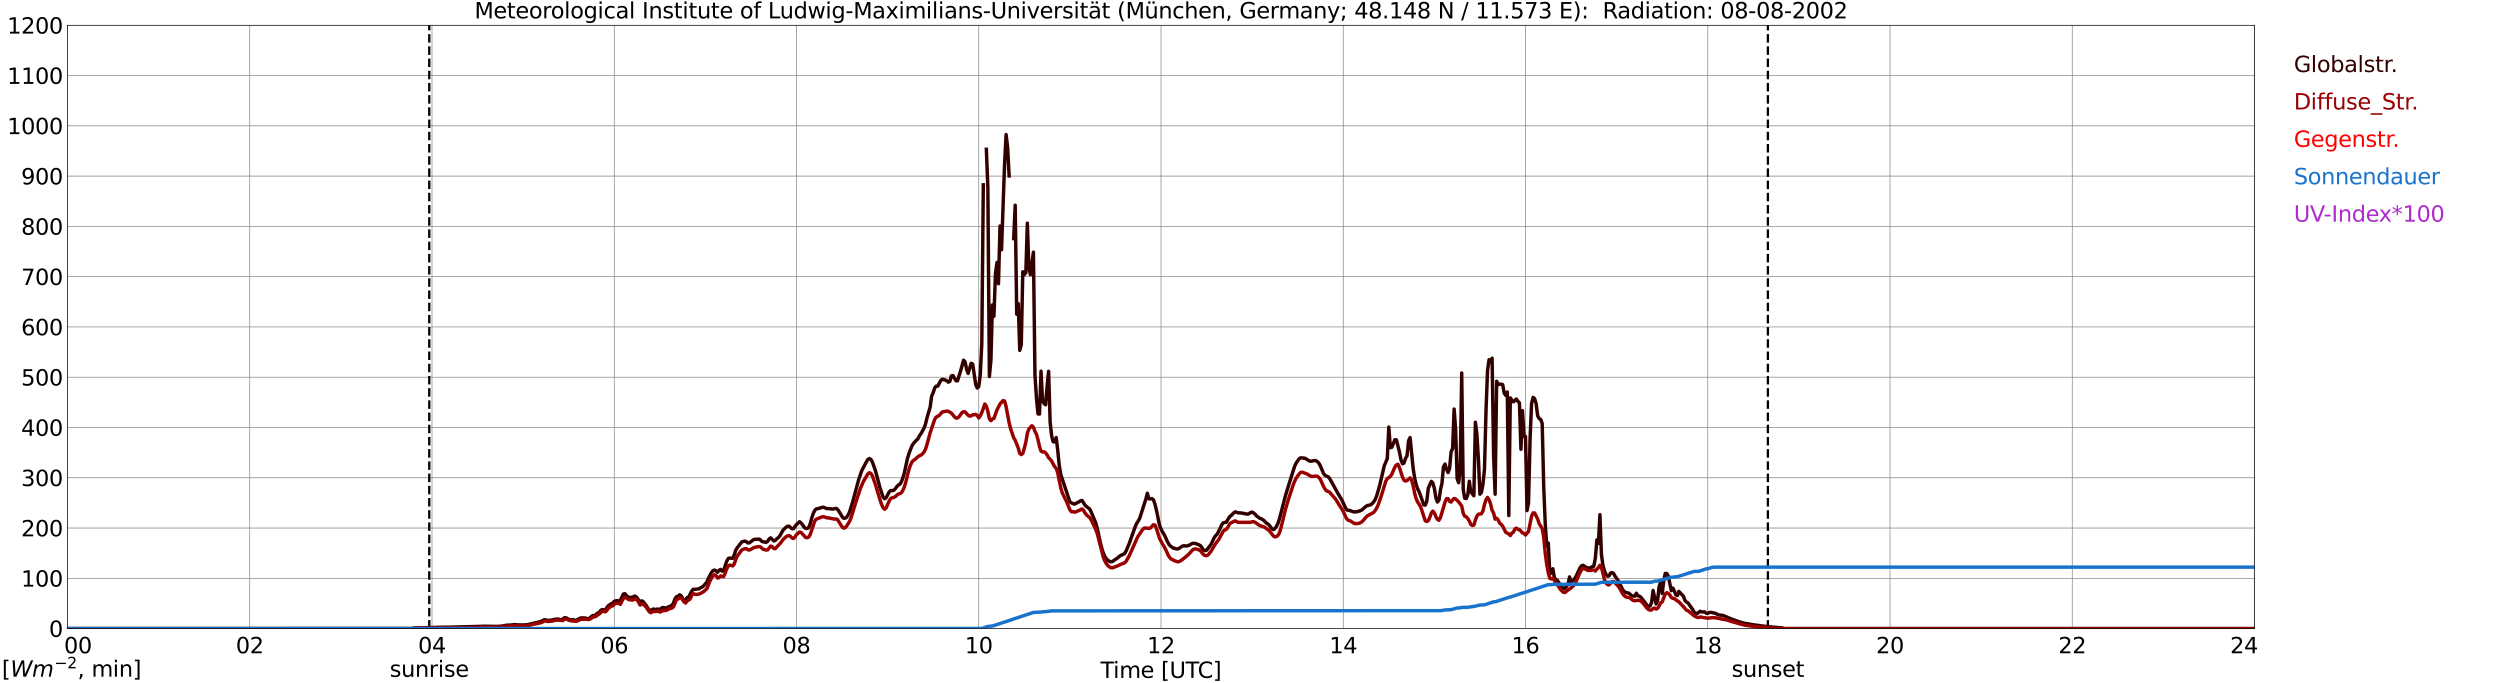 <?xml version="1.0" encoding="utf-8" standalone="no"?>
<!DOCTYPE svg PUBLIC "-//W3C//DTD SVG 1.1//EN"
  "http://www.w3.org/Graphics/SVG/1.1/DTD/svg11.dtd">
<svg xmlns:xlink="http://www.w3.org/1999/xlink" width="1085.4pt" height="296.64pt" viewBox="0 0 1085.4 296.64" xmlns="http://www.w3.org/2000/svg" version="1.1">
 <defs>
  <style type="text/css">*{stroke-linejoin: round; stroke-linecap: butt}</style>
 </defs>
 <g id="figure_1">
  <g id="patch_1">
   <path d="M 0 296.64 
L 1085.4 296.64 
L 1085.4 0 
L 0 0 
z
" style="fill: #ffffff"/>
  </g>
  <g id="axes_1">
   <g id="patch_2">
    <path d="M 29.306 272.909 
L 978.814 272.909 
L 978.814 10.976 
L 29.306 10.976 
z
" style="fill: #ffffff"/>
   </g>
   <g id="patch_3">
    <path d="M 978.814 272.909 
L 978.814 272.909 
L 978.814 10.976 
L 978.814 10.976 
z
" clip-path="url(#p9d698b0fe7)" style="fill: #d3d3d3; opacity: 0.25; stroke: #d3d3d3; stroke-linejoin: miter"/>
   </g>
   <g id="matplotlib.axis_1">
    <g id="xtick_1">
     <g id="line2d_1">
      <path d="M 29.306 272.909 
L 29.306 10.976 
" clip-path="url(#p9d698b0fe7)" style="fill: none; stroke: #808080; stroke-width: 0.3; stroke-linecap: square"/>
     </g>
     <g id="line2d_2"/>
     <g id="text_1">
      <!--    00 -->
      <g transform="translate(18.733 283.627) scale(0.095 -0.095)">
       <defs>
        <path id="DejaVuSans-20" transform="scale(0.016)"/>
        <path id="DejaVuSans-30" d="M 2034 4250 
Q 1547 4250 1301 3770 
Q 1056 3291 1056 2328 
Q 1056 1369 1301 889 
Q 1547 409 2034 409 
Q 2525 409 2770 889 
Q 3016 1369 3016 2328 
Q 3016 3291 2770 3770 
Q 2525 4250 2034 4250 
z
M 2034 4750 
Q 2819 4750 3233 4129 
Q 3647 3509 3647 2328 
Q 3647 1150 3233 529 
Q 2819 -91 2034 -91 
Q 1250 -91 836 529 
Q 422 1150 422 2328 
Q 422 3509 836 4129 
Q 1250 4750 2034 4750 
z
" transform="scale(0.016)"/>
       </defs>
       <use xlink:href="#DejaVuSans-20"/>
       <use xlink:href="#DejaVuSans-20" transform="translate(31.787 0)"/>
       <use xlink:href="#DejaVuSans-20" transform="translate(63.574 0)"/>
       <use xlink:href="#DejaVuSans-30" transform="translate(95.361 0)"/>
       <use xlink:href="#DejaVuSans-30" transform="translate(158.984 0)"/>
      </g>
     </g>
    </g>
    <g id="xtick_2">
     <g id="line2d_3">
      <path d="M 108.431 272.909 
L 108.431 10.976 
" clip-path="url(#p9d698b0fe7)" style="fill: none; stroke: #808080; stroke-width: 0.3; stroke-linecap: square"/>
     </g>
     <g id="line2d_4"/>
     <g id="text_2">
      <!-- 02 -->
      <g transform="translate(102.387 283.627) scale(0.095 -0.095)">
       <defs>
        <path id="DejaVuSans-32" d="M 1228 531 
L 3431 531 
L 3431 0 
L 469 0 
L 469 531 
Q 828 903 1448 1529 
Q 2069 2156 2228 2338 
Q 2531 2678 2651 2914 
Q 2772 3150 2772 3378 
Q 2772 3750 2511 3984 
Q 2250 4219 1831 4219 
Q 1534 4219 1204 4116 
Q 875 4013 500 3803 
L 500 4441 
Q 881 4594 1212 4672 
Q 1544 4750 1819 4750 
Q 2544 4750 2975 4387 
Q 3406 4025 3406 3419 
Q 3406 3131 3298 2873 
Q 3191 2616 2906 2266 
Q 2828 2175 2409 1742 
Q 1991 1309 1228 531 
z
" transform="scale(0.016)"/>
       </defs>
       <use xlink:href="#DejaVuSans-30"/>
       <use xlink:href="#DejaVuSans-32" transform="translate(63.623 0)"/>
      </g>
     </g>
    </g>
    <g id="xtick_3">
     <g id="line2d_5">
      <path d="M 187.557 272.909 
L 187.557 10.976 
" clip-path="url(#p9d698b0fe7)" style="fill: none; stroke: #808080; stroke-width: 0.3; stroke-linecap: square"/>
     </g>
     <g id="line2d_6"/>
     <g id="text_3">
      <!-- 04 -->
      <g transform="translate(181.513 283.627) scale(0.095 -0.095)">
       <defs>
        <path id="DejaVuSans-34" d="M 2419 4116 
L 825 1625 
L 2419 1625 
L 2419 4116 
z
M 2253 4666 
L 3047 4666 
L 3047 1625 
L 3713 1625 
L 3713 1100 
L 3047 1100 
L 3047 0 
L 2419 0 
L 2419 1100 
L 313 1100 
L 313 1709 
L 2253 4666 
z
" transform="scale(0.016)"/>
       </defs>
       <use xlink:href="#DejaVuSans-30"/>
       <use xlink:href="#DejaVuSans-34" transform="translate(63.623 0)"/>
      </g>
     </g>
    </g>
    <g id="xtick_4">
     <g id="line2d_7">
      <path d="M 266.683 272.909 
L 266.683 10.976 
" clip-path="url(#p9d698b0fe7)" style="fill: none; stroke: #808080; stroke-width: 0.3; stroke-linecap: square"/>
     </g>
     <g id="line2d_8"/>
     <g id="text_4">
      <!-- 06 -->
      <g transform="translate(260.638 283.627) scale(0.095 -0.095)">
       <defs>
        <path id="DejaVuSans-36" d="M 2113 2584 
Q 1688 2584 1439 2293 
Q 1191 2003 1191 1497 
Q 1191 994 1439 701 
Q 1688 409 2113 409 
Q 2538 409 2786 701 
Q 3034 994 3034 1497 
Q 3034 2003 2786 2293 
Q 2538 2584 2113 2584 
z
M 3366 4563 
L 3366 3988 
Q 3128 4100 2886 4159 
Q 2644 4219 2406 4219 
Q 1781 4219 1451 3797 
Q 1122 3375 1075 2522 
Q 1259 2794 1537 2939 
Q 1816 3084 2150 3084 
Q 2853 3084 3261 2657 
Q 3669 2231 3669 1497 
Q 3669 778 3244 343 
Q 2819 -91 2113 -91 
Q 1303 -91 875 529 
Q 447 1150 447 2328 
Q 447 3434 972 4092 
Q 1497 4750 2381 4750 
Q 2619 4750 2861 4703 
Q 3103 4656 3366 4563 
z
" transform="scale(0.016)"/>
       </defs>
       <use xlink:href="#DejaVuSans-30"/>
       <use xlink:href="#DejaVuSans-36" transform="translate(63.623 0)"/>
      </g>
     </g>
    </g>
    <g id="xtick_5">
     <g id="line2d_9">
      <path d="M 345.808 272.909 
L 345.808 10.976 
" clip-path="url(#p9d698b0fe7)" style="fill: none; stroke: #808080; stroke-width: 0.3; stroke-linecap: square"/>
     </g>
     <g id="line2d_10"/>
     <g id="text_5">
      <!-- 08 -->
      <g transform="translate(339.764 283.627) scale(0.095 -0.095)">
       <defs>
        <path id="DejaVuSans-38" d="M 2034 2216 
Q 1584 2216 1326 1975 
Q 1069 1734 1069 1313 
Q 1069 891 1326 650 
Q 1584 409 2034 409 
Q 2484 409 2743 651 
Q 3003 894 3003 1313 
Q 3003 1734 2745 1975 
Q 2488 2216 2034 2216 
z
M 1403 2484 
Q 997 2584 770 2862 
Q 544 3141 544 3541 
Q 544 4100 942 4425 
Q 1341 4750 2034 4750 
Q 2731 4750 3128 4425 
Q 3525 4100 3525 3541 
Q 3525 3141 3298 2862 
Q 3072 2584 2669 2484 
Q 3125 2378 3379 2068 
Q 3634 1759 3634 1313 
Q 3634 634 3220 271 
Q 2806 -91 2034 -91 
Q 1263 -91 848 271 
Q 434 634 434 1313 
Q 434 1759 690 2068 
Q 947 2378 1403 2484 
z
M 1172 3481 
Q 1172 3119 1398 2916 
Q 1625 2713 2034 2713 
Q 2441 2713 2670 2916 
Q 2900 3119 2900 3481 
Q 2900 3844 2670 4047 
Q 2441 4250 2034 4250 
Q 1625 4250 1398 4047 
Q 1172 3844 1172 3481 
z
" transform="scale(0.016)"/>
       </defs>
       <use xlink:href="#DejaVuSans-30"/>
       <use xlink:href="#DejaVuSans-38" transform="translate(63.623 0)"/>
      </g>
     </g>
    </g>
    <g id="xtick_6">
     <g id="line2d_11">
      <path d="M 424.934 272.909 
L 424.934 10.976 
" clip-path="url(#p9d698b0fe7)" style="fill: none; stroke: #808080; stroke-width: 0.3; stroke-linecap: square"/>
     </g>
     <g id="line2d_12"/>
     <g id="text_6">
      <!-- 10 -->
      <g transform="translate(418.89 283.627) scale(0.095 -0.095)">
       <defs>
        <path id="DejaVuSans-31" d="M 794 531 
L 1825 531 
L 1825 4091 
L 703 3866 
L 703 4441 
L 1819 4666 
L 2450 4666 
L 2450 531 
L 3481 531 
L 3481 0 
L 794 0 
L 794 531 
z
" transform="scale(0.016)"/>
       </defs>
       <use xlink:href="#DejaVuSans-31"/>
       <use xlink:href="#DejaVuSans-30" transform="translate(63.623 0)"/>
      </g>
     </g>
    </g>
    <g id="xtick_7">
     <g id="line2d_13">
      <path d="M 504.06 272.909 
L 504.06 10.976 
" clip-path="url(#p9d698b0fe7)" style="fill: none; stroke: #808080; stroke-width: 0.3; stroke-linecap: square"/>
     </g>
     <g id="line2d_14"/>
     <g id="text_7">
      <!-- 12 -->
      <g transform="translate(498.015 283.627) scale(0.095 -0.095)">
       <use xlink:href="#DejaVuSans-31"/>
       <use xlink:href="#DejaVuSans-32" transform="translate(63.623 0)"/>
      </g>
     </g>
    </g>
    <g id="xtick_8">
     <g id="line2d_15">
      <path d="M 583.185 272.909 
L 583.185 10.976 
" clip-path="url(#p9d698b0fe7)" style="fill: none; stroke: #808080; stroke-width: 0.3; stroke-linecap: square"/>
     </g>
     <g id="line2d_16"/>
     <g id="text_8">
      <!-- 14 -->
      <g transform="translate(577.141 283.627) scale(0.095 -0.095)">
       <use xlink:href="#DejaVuSans-31"/>
       <use xlink:href="#DejaVuSans-34" transform="translate(63.623 0)"/>
      </g>
     </g>
    </g>
    <g id="xtick_9">
     <g id="line2d_17">
      <path d="M 662.311 272.909 
L 662.311 10.976 
" clip-path="url(#p9d698b0fe7)" style="fill: none; stroke: #808080; stroke-width: 0.3; stroke-linecap: square"/>
     </g>
     <g id="line2d_18"/>
     <g id="text_9">
      <!-- 16 -->
      <g transform="translate(656.267 283.627) scale(0.095 -0.095)">
       <use xlink:href="#DejaVuSans-31"/>
       <use xlink:href="#DejaVuSans-36" transform="translate(63.623 0)"/>
      </g>
     </g>
    </g>
    <g id="xtick_10">
     <g id="line2d_19">
      <path d="M 741.437 272.909 
L 741.437 10.976 
" clip-path="url(#p9d698b0fe7)" style="fill: none; stroke: #808080; stroke-width: 0.3; stroke-linecap: square"/>
     </g>
     <g id="line2d_20"/>
     <g id="text_10">
      <!-- 18 -->
      <g transform="translate(735.392 283.627) scale(0.095 -0.095)">
       <use xlink:href="#DejaVuSans-31"/>
       <use xlink:href="#DejaVuSans-38" transform="translate(63.623 0)"/>
      </g>
     </g>
    </g>
    <g id="xtick_11">
     <g id="line2d_21">
      <path d="M 820.562 272.909 
L 820.562 10.976 
" clip-path="url(#p9d698b0fe7)" style="fill: none; stroke: #808080; stroke-width: 0.3; stroke-linecap: square"/>
     </g>
     <g id="line2d_22"/>
     <g id="text_11">
      <!-- 20 -->
      <g transform="translate(814.518 283.627) scale(0.095 -0.095)">
       <use xlink:href="#DejaVuSans-32"/>
       <use xlink:href="#DejaVuSans-30" transform="translate(63.623 0)"/>
      </g>
     </g>
    </g>
    <g id="xtick_12">
     <g id="line2d_23">
      <path d="M 899.688 272.909 
L 899.688 10.976 
" clip-path="url(#p9d698b0fe7)" style="fill: none; stroke: #808080; stroke-width: 0.3; stroke-linecap: square"/>
     </g>
     <g id="line2d_24"/>
     <g id="text_12">
      <!-- 22 -->
      <g transform="translate(893.644 283.627) scale(0.095 -0.095)">
       <use xlink:href="#DejaVuSans-32"/>
       <use xlink:href="#DejaVuSans-32" transform="translate(63.623 0)"/>
      </g>
     </g>
    </g>
    <g id="xtick_13">
     <g id="line2d_25">
      <path d="M 978.814 272.909 
L 978.814 10.976 
" clip-path="url(#p9d698b0fe7)" style="fill: none; stroke: #808080; stroke-width: 0.3; stroke-linecap: square"/>
     </g>
     <g id="line2d_26"/>
     <g id="text_13">
      <!-- 24    -->
      <g transform="translate(968.241 283.627) scale(0.095 -0.095)">
       <use xlink:href="#DejaVuSans-32"/>
       <use xlink:href="#DejaVuSans-34" transform="translate(63.623 0)"/>
       <use xlink:href="#DejaVuSans-20" transform="translate(127.246 0)"/>
       <use xlink:href="#DejaVuSans-20" transform="translate(159.033 0)"/>
       <use xlink:href="#DejaVuSans-20" transform="translate(190.82 0)"/>
      </g>
     </g>
    </g>
    <g id="text_14">
     <!-- Time [UTC] -->
     <g transform="translate(477.806 294.322) scale(0.095 -0.095)">
      <defs>
       <path id="DejaVuSans-54" d="M -19 4666 
L 3928 4666 
L 3928 4134 
L 2272 4134 
L 2272 0 
L 1638 0 
L 1638 4134 
L -19 4134 
L -19 4666 
z
" transform="scale(0.016)"/>
       <path id="DejaVuSans-69" d="M 603 3500 
L 1178 3500 
L 1178 0 
L 603 0 
L 603 3500 
z
M 603 4863 
L 1178 4863 
L 1178 4134 
L 603 4134 
L 603 4863 
z
" transform="scale(0.016)"/>
       <path id="DejaVuSans-6d" d="M 3328 2828 
Q 3544 3216 3844 3400 
Q 4144 3584 4550 3584 
Q 5097 3584 5394 3201 
Q 5691 2819 5691 2113 
L 5691 0 
L 5113 0 
L 5113 2094 
Q 5113 2597 4934 2840 
Q 4756 3084 4391 3084 
Q 3944 3084 3684 2787 
Q 3425 2491 3425 1978 
L 3425 0 
L 2847 0 
L 2847 2094 
Q 2847 2600 2669 2842 
Q 2491 3084 2119 3084 
Q 1678 3084 1418 2786 
Q 1159 2488 1159 1978 
L 1159 0 
L 581 0 
L 581 3500 
L 1159 3500 
L 1159 2956 
Q 1356 3278 1631 3431 
Q 1906 3584 2284 3584 
Q 2666 3584 2933 3390 
Q 3200 3197 3328 2828 
z
" transform="scale(0.016)"/>
       <path id="DejaVuSans-65" d="M 3597 1894 
L 3597 1613 
L 953 1613 
Q 991 1019 1311 708 
Q 1631 397 2203 397 
Q 2534 397 2845 478 
Q 3156 559 3463 722 
L 3463 178 
Q 3153 47 2828 -22 
Q 2503 -91 2169 -91 
Q 1331 -91 842 396 
Q 353 884 353 1716 
Q 353 2575 817 3079 
Q 1281 3584 2069 3584 
Q 2775 3584 3186 3129 
Q 3597 2675 3597 1894 
z
M 3022 2063 
Q 3016 2534 2758 2815 
Q 2500 3097 2075 3097 
Q 1594 3097 1305 2825 
Q 1016 2553 972 2059 
L 3022 2063 
z
" transform="scale(0.016)"/>
       <path id="DejaVuSans-5b" d="M 550 4863 
L 1875 4863 
L 1875 4416 
L 1125 4416 
L 1125 -397 
L 1875 -397 
L 1875 -844 
L 550 -844 
L 550 4863 
z
" transform="scale(0.016)"/>
       <path id="DejaVuSans-55" d="M 556 4666 
L 1191 4666 
L 1191 1831 
Q 1191 1081 1462 751 
Q 1734 422 2344 422 
Q 2950 422 3222 751 
Q 3494 1081 3494 1831 
L 3494 4666 
L 4128 4666 
L 4128 1753 
Q 4128 841 3676 375 
Q 3225 -91 2344 -91 
Q 1459 -91 1007 375 
Q 556 841 556 1753 
L 556 4666 
z
" transform="scale(0.016)"/>
       <path id="DejaVuSans-43" d="M 4122 4306 
L 4122 3641 
Q 3803 3938 3442 4084 
Q 3081 4231 2675 4231 
Q 1875 4231 1450 3742 
Q 1025 3253 1025 2328 
Q 1025 1406 1450 917 
Q 1875 428 2675 428 
Q 3081 428 3442 575 
Q 3803 722 4122 1019 
L 4122 359 
Q 3791 134 3420 21 
Q 3050 -91 2638 -91 
Q 1578 -91 968 557 
Q 359 1206 359 2328 
Q 359 3453 968 4101 
Q 1578 4750 2638 4750 
Q 3056 4750 3426 4639 
Q 3797 4528 4122 4306 
z
" transform="scale(0.016)"/>
       <path id="DejaVuSans-5d" d="M 1947 4863 
L 1947 -844 
L 622 -844 
L 622 -397 
L 1369 -397 
L 1369 4416 
L 622 4416 
L 622 4863 
L 1947 4863 
z
" transform="scale(0.016)"/>
      </defs>
      <use xlink:href="#DejaVuSans-54"/>
      <use xlink:href="#DejaVuSans-69" transform="translate(57.959 0)"/>
      <use xlink:href="#DejaVuSans-6d" transform="translate(85.742 0)"/>
      <use xlink:href="#DejaVuSans-65" transform="translate(183.154 0)"/>
      <use xlink:href="#DejaVuSans-20" transform="translate(244.678 0)"/>
      <use xlink:href="#DejaVuSans-5b" transform="translate(276.465 0)"/>
      <use xlink:href="#DejaVuSans-55" transform="translate(315.479 0)"/>
      <use xlink:href="#DejaVuSans-54" transform="translate(388.672 0)"/>
      <use xlink:href="#DejaVuSans-43" transform="translate(443.881 0)"/>
      <use xlink:href="#DejaVuSans-5d" transform="translate(513.705 0)"/>
     </g>
    </g>
   </g>
   <g id="matplotlib.axis_2">
    <g id="ytick_1">
     <g id="line2d_27">
      <path d="M 29.306 272.909 
L 978.814 272.909 
" clip-path="url(#p9d698b0fe7)" style="fill: none; stroke: #808080; stroke-width: 0.3; stroke-linecap: square"/>
     </g>
     <g id="line2d_28"/>
     <g id="text_15">
      <!-- 0 -->
      <g transform="translate(21.261 276.518) scale(0.095 -0.095)">
       <use xlink:href="#DejaVuSans-30"/>
      </g>
     </g>
    </g>
    <g id="ytick_2">
     <g id="line2d_29">
      <path d="M 29.306 251.081 
L 978.814 251.081 
" clip-path="url(#p9d698b0fe7)" style="fill: none; stroke: #808080; stroke-width: 0.3; stroke-linecap: square"/>
     </g>
     <g id="line2d_30"/>
     <g id="text_16">
      <!-- 100 -->
      <g transform="translate(9.173 254.69) scale(0.095 -0.095)">
       <use xlink:href="#DejaVuSans-31"/>
       <use xlink:href="#DejaVuSans-30" transform="translate(63.623 0)"/>
       <use xlink:href="#DejaVuSans-30" transform="translate(127.246 0)"/>
      </g>
     </g>
    </g>
    <g id="ytick_3">
     <g id="line2d_31">
      <path d="M 29.306 229.253 
L 978.814 229.253 
" clip-path="url(#p9d698b0fe7)" style="fill: none; stroke: #808080; stroke-width: 0.3; stroke-linecap: square"/>
     </g>
     <g id="line2d_32"/>
     <g id="text_17">
      <!-- 200 -->
      <g transform="translate(9.173 232.863) scale(0.095 -0.095)">
       <use xlink:href="#DejaVuSans-32"/>
       <use xlink:href="#DejaVuSans-30" transform="translate(63.623 0)"/>
       <use xlink:href="#DejaVuSans-30" transform="translate(127.246 0)"/>
      </g>
     </g>
    </g>
    <g id="ytick_4">
     <g id="line2d_33">
      <path d="M 29.306 207.426 
L 978.814 207.426 
" clip-path="url(#p9d698b0fe7)" style="fill: none; stroke: #808080; stroke-width: 0.3; stroke-linecap: square"/>
     </g>
     <g id="line2d_34"/>
     <g id="text_18">
      <!-- 300 -->
      <g transform="translate(9.173 211.035) scale(0.095 -0.095)">
       <defs>
        <path id="DejaVuSans-33" d="M 2597 2516 
Q 3050 2419 3304 2112 
Q 3559 1806 3559 1356 
Q 3559 666 3084 287 
Q 2609 -91 1734 -91 
Q 1441 -91 1130 -33 
Q 819 25 488 141 
L 488 750 
Q 750 597 1062 519 
Q 1375 441 1716 441 
Q 2309 441 2620 675 
Q 2931 909 2931 1356 
Q 2931 1769 2642 2001 
Q 2353 2234 1838 2234 
L 1294 2234 
L 1294 2753 
L 1863 2753 
Q 2328 2753 2575 2939 
Q 2822 3125 2822 3475 
Q 2822 3834 2567 4026 
Q 2313 4219 1838 4219 
Q 1578 4219 1281 4162 
Q 984 4106 628 3988 
L 628 4550 
Q 988 4650 1302 4700 
Q 1616 4750 1894 4750 
Q 2613 4750 3031 4423 
Q 3450 4097 3450 3541 
Q 3450 3153 3228 2886 
Q 3006 2619 2597 2516 
z
" transform="scale(0.016)"/>
       </defs>
       <use xlink:href="#DejaVuSans-33"/>
       <use xlink:href="#DejaVuSans-30" transform="translate(63.623 0)"/>
       <use xlink:href="#DejaVuSans-30" transform="translate(127.246 0)"/>
      </g>
     </g>
    </g>
    <g id="ytick_5">
     <g id="line2d_35">
      <path d="M 29.306 185.598 
L 978.814 185.598 
" clip-path="url(#p9d698b0fe7)" style="fill: none; stroke: #808080; stroke-width: 0.3; stroke-linecap: square"/>
     </g>
     <g id="line2d_36"/>
     <g id="text_19">
      <!-- 400 -->
      <g transform="translate(9.173 189.207) scale(0.095 -0.095)">
       <use xlink:href="#DejaVuSans-34"/>
       <use xlink:href="#DejaVuSans-30" transform="translate(63.623 0)"/>
       <use xlink:href="#DejaVuSans-30" transform="translate(127.246 0)"/>
      </g>
     </g>
    </g>
    <g id="ytick_6">
     <g id="line2d_37">
      <path d="M 29.306 163.77 
L 978.814 163.77 
" clip-path="url(#p9d698b0fe7)" style="fill: none; stroke: #808080; stroke-width: 0.3; stroke-linecap: square"/>
     </g>
     <g id="line2d_38"/>
     <g id="text_20">
      <!-- 500 -->
      <g transform="translate(9.173 167.379) scale(0.095 -0.095)">
       <defs>
        <path id="DejaVuSans-35" d="M 691 4666 
L 3169 4666 
L 3169 4134 
L 1269 4134 
L 1269 2991 
Q 1406 3038 1543 3061 
Q 1681 3084 1819 3084 
Q 2600 3084 3056 2656 
Q 3513 2228 3513 1497 
Q 3513 744 3044 326 
Q 2575 -91 1722 -91 
Q 1428 -91 1123 -41 
Q 819 9 494 109 
L 494 744 
Q 775 591 1075 516 
Q 1375 441 1709 441 
Q 2250 441 2565 725 
Q 2881 1009 2881 1497 
Q 2881 1984 2565 2268 
Q 2250 2553 1709 2553 
Q 1456 2553 1204 2497 
Q 953 2441 691 2322 
L 691 4666 
z
" transform="scale(0.016)"/>
       </defs>
       <use xlink:href="#DejaVuSans-35"/>
       <use xlink:href="#DejaVuSans-30" transform="translate(63.623 0)"/>
       <use xlink:href="#DejaVuSans-30" transform="translate(127.246 0)"/>
      </g>
     </g>
    </g>
    <g id="ytick_7">
     <g id="line2d_39">
      <path d="M 29.306 141.942 
L 978.814 141.942 
" clip-path="url(#p9d698b0fe7)" style="fill: none; stroke: #808080; stroke-width: 0.3; stroke-linecap: square"/>
     </g>
     <g id="line2d_40"/>
     <g id="text_21">
      <!-- 600 -->
      <g transform="translate(9.173 145.551) scale(0.095 -0.095)">
       <use xlink:href="#DejaVuSans-36"/>
       <use xlink:href="#DejaVuSans-30" transform="translate(63.623 0)"/>
       <use xlink:href="#DejaVuSans-30" transform="translate(127.246 0)"/>
      </g>
     </g>
    </g>
    <g id="ytick_8">
     <g id="line2d_41">
      <path d="M 29.306 120.114 
L 978.814 120.114 
" clip-path="url(#p9d698b0fe7)" style="fill: none; stroke: #808080; stroke-width: 0.3; stroke-linecap: square"/>
     </g>
     <g id="line2d_42"/>
     <g id="text_22">
      <!-- 700 -->
      <g transform="translate(9.173 123.724) scale(0.095 -0.095)">
       <defs>
        <path id="DejaVuSans-37" d="M 525 4666 
L 3525 4666 
L 3525 4397 
L 1831 0 
L 1172 0 
L 2766 4134 
L 525 4134 
L 525 4666 
z
" transform="scale(0.016)"/>
       </defs>
       <use xlink:href="#DejaVuSans-37"/>
       <use xlink:href="#DejaVuSans-30" transform="translate(63.623 0)"/>
       <use xlink:href="#DejaVuSans-30" transform="translate(127.246 0)"/>
      </g>
     </g>
    </g>
    <g id="ytick_9">
     <g id="line2d_43">
      <path d="M 29.306 98.287 
L 978.814 98.287 
" clip-path="url(#p9d698b0fe7)" style="fill: none; stroke: #808080; stroke-width: 0.3; stroke-linecap: square"/>
     </g>
     <g id="line2d_44"/>
     <g id="text_23">
      <!-- 800 -->
      <g transform="translate(9.173 101.896) scale(0.095 -0.095)">
       <use xlink:href="#DejaVuSans-38"/>
       <use xlink:href="#DejaVuSans-30" transform="translate(63.623 0)"/>
       <use xlink:href="#DejaVuSans-30" transform="translate(127.246 0)"/>
      </g>
     </g>
    </g>
    <g id="ytick_10">
     <g id="line2d_45">
      <path d="M 29.306 76.459 
L 978.814 76.459 
" clip-path="url(#p9d698b0fe7)" style="fill: none; stroke: #808080; stroke-width: 0.3; stroke-linecap: square"/>
     </g>
     <g id="line2d_46"/>
     <g id="text_24">
      <!-- 900 -->
      <g transform="translate(9.173 80.068) scale(0.095 -0.095)">
       <defs>
        <path id="DejaVuSans-39" d="M 703 97 
L 703 672 
Q 941 559 1184 500 
Q 1428 441 1663 441 
Q 2288 441 2617 861 
Q 2947 1281 2994 2138 
Q 2813 1869 2534 1725 
Q 2256 1581 1919 1581 
Q 1219 1581 811 2004 
Q 403 2428 403 3163 
Q 403 3881 828 4315 
Q 1253 4750 1959 4750 
Q 2769 4750 3195 4129 
Q 3622 3509 3622 2328 
Q 3622 1225 3098 567 
Q 2575 -91 1691 -91 
Q 1453 -91 1209 -44 
Q 966 3 703 97 
z
M 1959 2075 
Q 2384 2075 2632 2365 
Q 2881 2656 2881 3163 
Q 2881 3666 2632 3958 
Q 2384 4250 1959 4250 
Q 1534 4250 1286 3958 
Q 1038 3666 1038 3163 
Q 1038 2656 1286 2365 
Q 1534 2075 1959 2075 
z
" transform="scale(0.016)"/>
       </defs>
       <use xlink:href="#DejaVuSans-39"/>
       <use xlink:href="#DejaVuSans-30" transform="translate(63.623 0)"/>
       <use xlink:href="#DejaVuSans-30" transform="translate(127.246 0)"/>
      </g>
     </g>
    </g>
    <g id="ytick_11">
     <g id="line2d_47">
      <path d="M 29.306 54.631 
L 978.814 54.631 
" clip-path="url(#p9d698b0fe7)" style="fill: none; stroke: #808080; stroke-width: 0.3; stroke-linecap: square"/>
     </g>
     <g id="line2d_48"/>
     <g id="text_25">
      <!-- 1000 -->
      <g transform="translate(3.128 58.24) scale(0.095 -0.095)">
       <use xlink:href="#DejaVuSans-31"/>
       <use xlink:href="#DejaVuSans-30" transform="translate(63.623 0)"/>
       <use xlink:href="#DejaVuSans-30" transform="translate(127.246 0)"/>
       <use xlink:href="#DejaVuSans-30" transform="translate(190.869 0)"/>
      </g>
     </g>
    </g>
    <g id="ytick_12">
     <g id="line2d_49">
      <path d="M 29.306 32.803 
L 978.814 32.803 
" clip-path="url(#p9d698b0fe7)" style="fill: none; stroke: #808080; stroke-width: 0.3; stroke-linecap: square"/>
     </g>
     <g id="line2d_50"/>
     <g id="text_26">
      <!-- 1100 -->
      <g transform="translate(3.128 36.413) scale(0.095 -0.095)">
       <use xlink:href="#DejaVuSans-31"/>
       <use xlink:href="#DejaVuSans-31" transform="translate(63.623 0)"/>
       <use xlink:href="#DejaVuSans-30" transform="translate(127.246 0)"/>
       <use xlink:href="#DejaVuSans-30" transform="translate(190.869 0)"/>
      </g>
     </g>
    </g>
    <g id="ytick_13">
     <g id="line2d_51">
      <path d="M 29.306 10.976 
L 978.814 10.976 
" clip-path="url(#p9d698b0fe7)" style="fill: none; stroke: #808080; stroke-width: 0.3; stroke-linecap: square"/>
     </g>
     <g id="line2d_52"/>
     <g id="text_27">
      <!-- 1200 -->
      <g transform="translate(3.128 14.585) scale(0.095 -0.095)">
       <use xlink:href="#DejaVuSans-31"/>
       <use xlink:href="#DejaVuSans-32" transform="translate(63.623 0)"/>
       <use xlink:href="#DejaVuSans-30" transform="translate(127.246 0)"/>
       <use xlink:href="#DejaVuSans-30" transform="translate(190.869 0)"/>
      </g>
     </g>
    </g>
   </g>
   <g id="line2d_53">
    <path d="M 186.37 272.909 
L 186.37 10.976 
" clip-path="url(#p9d698b0fe7)" style="fill: none; stroke-dasharray: 3.7,1.6; stroke-dashoffset: 0; stroke: #000000"/>
   </g>
   <g id="line2d_54">
    <path d="M 767.548 272.909 
L 767.548 10.976 
" clip-path="url(#p9d698b0fe7)" style="fill: none; stroke-dasharray: 3.7,1.6; stroke-dashoffset: 0; stroke: #000000"/>
   </g>
   <g id="line2d_55">
    <path d="M 29.306 272.909 
L 178.985 272.909 
L 179.645 272.691 
L 185.579 272.503 
L 188.217 272.42 
L 191.513 272.326 
L 194.81 272.306 
L 207.998 271.957 
L 209.976 271.876 
L 215.91 271.959 
L 217.889 271.82 
L 219.867 271.462 
L 222.504 271.307 
L 223.164 271.173 
L 225.142 271.313 
L 227.12 271.333 
L 229.098 271.208 
L 234.373 269.94 
L 235.033 269.728 
L 236.351 269.076 
L 237.011 269.122 
L 237.67 269.425 
L 238.329 269.305 
L 238.989 269.305 
L 240.967 268.864 
L 242.286 268.738 
L 242.945 268.949 
L 243.604 269.034 
L 244.264 268.919 
L 244.923 268.262 
L 245.583 268.183 
L 246.242 268.449 
L 246.901 268.923 
L 248.22 269.163 
L 248.88 269.023 
L 249.539 269.379 
L 250.198 269.242 
L 252.176 268.277 
L 254.155 268.301 
L 254.814 268.593 
L 255.473 268.615 
L 256.133 268.286 
L 256.792 267.594 
L 257.451 267.229 
L 258.111 267.354 
L 259.43 266.188 
L 260.089 266.002 
L 260.748 265.097 
L 261.408 264.64 
L 262.067 264.734 
L 262.726 265.121 
L 263.386 263.924 
L 264.045 263.064 
L 265.364 262.106 
L 266.023 261.897 
L 266.683 261.093 
L 267.342 260.86 
L 268.002 260.768 
L 268.661 261 
L 269.32 260.624 
L 270.639 257.92 
L 271.298 257.758 
L 271.958 258.531 
L 272.617 259.129 
L 273.277 259.526 
L 273.936 259.264 
L 274.595 259.69 
L 275.255 258.858 
L 275.914 258.876 
L 276.573 259.485 
L 277.892 261.539 
L 278.552 260.88 
L 279.211 261.135 
L 280.53 262.883 
L 281.849 264.924 
L 282.508 265.151 
L 283.167 264.592 
L 283.827 264.405 
L 284.486 264.758 
L 285.145 264.47 
L 285.805 264.457 
L 286.464 264.723 
L 287.124 264.04 
L 287.783 263.772 
L 289.102 263.999 
L 291.739 262.833 
L 292.399 261.785 
L 293.058 259.98 
L 293.717 259.074 
L 294.377 258.906 
L 295.036 258.241 
L 295.696 258.642 
L 297.014 260.917 
L 297.674 260.561 
L 298.333 259.459 
L 298.992 259.238 
L 300.311 256.623 
L 300.971 255.829 
L 301.63 255.89 
L 303.608 255.602 
L 304.267 255.1 
L 304.927 254.825 
L 305.586 254.261 
L 306.905 252.714 
L 307.564 251.055 
L 308.883 248.556 
L 309.543 247.768 
L 310.202 247.497 
L 310.861 247.848 
L 311.521 248.455 
L 312.18 247.61 
L 312.839 247.222 
L 313.499 247.99 
L 314.158 247.759 
L 315.477 243.721 
L 316.136 242.509 
L 316.796 242.282 
L 318.114 242.424 
L 318.774 240.92 
L 319.433 238.901 
L 320.093 237.794 
L 322.071 235.249 
L 323.39 234.92 
L 324.049 235.186 
L 324.708 235.716 
L 325.368 235.651 
L 327.346 234.191 
L 328.665 234.106 
L 329.324 234.042 
L 329.983 234.234 
L 330.643 234.966 
L 331.302 235.245 
L 331.961 235.304 
L 332.621 235.492 
L 333.28 235.016 
L 333.94 233.962 
L 334.599 233.516 
L 335.918 234.839 
L 336.577 234.658 
L 337.236 233.951 
L 337.896 233.416 
L 338.555 232.72 
L 339.874 230.294 
L 341.193 228.972 
L 341.852 228.52 
L 342.512 228.422 
L 343.83 229.55 
L 344.49 229.535 
L 345.808 227.719 
L 347.127 226.499 
L 347.787 227.027 
L 348.446 227.837 
L 349.105 228.88 
L 349.765 229.382 
L 350.424 229.474 
L 351.083 229.129 
L 351.743 227.433 
L 352.402 224.982 
L 353.062 222.991 
L 353.721 221.616 
L 354.38 220.952 
L 355.699 220.692 
L 357.018 220.228 
L 357.677 220.271 
L 358.996 220.847 
L 359.655 220.806 
L 361.634 221.02 
L 362.952 220.71 
L 363.612 221.081 
L 364.93 223.117 
L 365.59 224.266 
L 366.249 224.986 
L 366.909 224.988 
L 367.568 224.6 
L 368.227 223.611 
L 368.887 222.118 
L 370.206 217.879 
L 372.843 208.091 
L 374.162 204.271 
L 376.14 200.55 
L 376.799 199.458 
L 377.459 199.083 
L 378.118 199.456 
L 378.777 200.624 
L 380.096 204.411 
L 382.074 211.828 
L 383.393 215.805 
L 384.053 216.532 
L 384.712 216.13 
L 386.031 213.598 
L 386.69 212.959 
L 387.349 213 
L 388.009 212.9 
L 388.668 212.234 
L 389.328 211.293 
L 389.987 210.628 
L 390.646 210.261 
L 391.306 209.287 
L 391.965 207.554 
L 392.624 205.334 
L 393.943 199.214 
L 394.603 196.992 
L 395.921 193.563 
L 396.581 192.528 
L 397.899 191.098 
L 398.559 190.461 
L 399.218 189.121 
L 399.878 188.25 
L 401.196 185.836 
L 401.856 183.941 
L 402.515 181.193 
L 403.834 176.766 
L 404.493 171.936 
L 405.153 170.51 
L 405.812 168.4 
L 406.471 167.642 
L 407.131 167.66 
L 408.45 165.191 
L 409.109 164.665 
L 410.428 164.99 
L 411.087 165.331 
L 411.746 165.92 
L 412.406 165.51 
L 413.065 163.192 
L 413.725 163.063 
L 415.043 165.294 
L 415.703 165.35 
L 417.022 161.133 
L 418.34 156.364 
L 419 157.121 
L 419.659 160.319 
L 420.318 162.115 
L 421.637 157.717 
L 422.297 158.055 
L 423.615 166.935 
L 424.275 168.476 
L 424.934 167.795 
L 425.593 162.676 
L 426.253 149.193 
L 426.912 80.24 
M 428.231 64.816 
L 428.89 81.449 
L 429.55 163.475 
L 430.209 156.543 
L 430.869 132.39 
L 431.528 137.31 
L 432.187 118.798 
L 432.847 113.961 
L 433.506 123.159 
L 434.165 98.123 
L 434.825 108.441 
L 436.144 71.284 
L 436.803 58.407 
L 437.462 63.897 
L 438.122 76.367 
M 440.1 103.591 
L 440.759 89.104 
L 441.419 136.435 
L 442.078 131.819 
L 442.737 152.114 
L 443.397 149.671 
L 444.056 117.991 
L 444.716 119.226 
L 445.375 118.386 
L 446.034 96.907 
L 446.694 116.275 
L 447.353 119.259 
L 448.672 109.487 
L 449.331 162.661 
L 449.991 172.866 
L 450.65 179.678 
L 451.309 179.772 
L 451.969 161.164 
L 452.628 173.854 
L 453.287 175.144 
L 453.947 175.743 
L 454.606 167.754 
L 455.266 161.218 
L 455.925 183.319 
L 456.584 189.278 
L 457.244 191.801 
L 457.903 191.832 
L 458.563 189.965 
L 459.222 195.508 
L 459.881 202.06 
L 460.541 206.005 
L 464.497 217.883 
L 465.156 218.342 
L 466.475 218.861 
L 468.453 217.879 
L 469.113 217.447 
L 469.772 217.255 
L 471.091 219.357 
L 471.75 219.963 
L 473.069 220.965 
L 473.728 222.238 
L 475.706 226.981 
L 476.366 229.314 
L 477.685 235.437 
L 478.344 237.991 
L 479.003 240.093 
L 479.663 241.573 
L 480.322 242.583 
L 480.981 243.258 
L 481.641 243.695 
L 482.3 243.906 
L 482.96 243.756 
L 484.938 242.453 
L 486.256 241.346 
L 486.916 240.973 
L 487.575 240.741 
L 488.235 240.329 
L 488.894 239.235 
L 490.213 236.098 
L 492.85 228.684 
L 493.51 227.206 
L 494.169 226.23 
L 494.828 224.975 
L 497.466 216.731 
L 498.125 214.151 
L 498.785 216.563 
L 499.444 216.593 
L 500.103 216.456 
L 500.763 216.977 
L 501.422 218.839 
L 502.082 221.494 
L 503.4 227.944 
L 504.06 229.677 
L 504.719 230.962 
L 505.379 231.98 
L 506.038 233.291 
L 506.697 234.902 
L 507.357 236.068 
L 508.016 236.972 
L 509.335 237.91 
L 510.654 238.288 
L 511.313 238.351 
L 511.972 238.021 
L 513.291 237.124 
L 513.95 236.943 
L 515.269 237.07 
L 516.588 236.592 
L 517.247 236.131 
L 517.907 235.885 
L 519.226 235.996 
L 520.544 236.548 
L 521.204 236.921 
L 522.522 238.783 
L 523.182 239.056 
L 523.841 238.901 
L 525.819 236.31 
L 527.138 233.473 
L 527.797 232.53 
L 528.457 231.918 
L 529.776 229.303 
L 530.435 227.876 
L 531.094 226.983 
L 532.413 226.693 
L 533.732 224.471 
L 535.051 223.325 
L 535.71 222.581 
L 536.369 222.231 
L 537.029 222.524 
L 537.688 222.648 
L 539.007 222.725 
L 541.644 223.246 
L 542.304 222.971 
L 542.963 222.526 
L 543.623 222.334 
L 544.282 222.74 
L 544.941 223.303 
L 545.601 224.028 
L 546.919 225.01 
L 547.579 225.211 
L 548.898 226.082 
L 549.557 226.881 
L 550.876 227.808 
L 552.195 229.513 
L 552.854 229.923 
L 553.513 229.489 
L 554.173 228.55 
L 554.832 227.249 
L 555.491 225.248 
L 558.129 215.098 
L 559.448 210.741 
L 562.085 202.41 
L 562.745 201.021 
L 564.063 199.146 
L 564.723 198.745 
L 566.042 198.884 
L 566.701 199.017 
L 568.679 200.255 
L 569.338 200.227 
L 570.657 199.95 
L 571.317 199.991 
L 571.976 200.421 
L 572.635 201.15 
L 573.295 202.392 
L 574.613 205.522 
L 575.273 206.408 
L 576.592 206.974 
L 577.251 207.69 
L 579.889 212.444 
L 581.207 214.799 
L 582.526 216.949 
L 584.504 221.19 
L 585.164 221.568 
L 585.823 221.572 
L 587.801 222.281 
L 589.12 222.168 
L 590.439 221.782 
L 591.098 221.526 
L 593.076 219.815 
L 593.736 219.453 
L 594.395 219.372 
L 595.054 219.149 
L 595.714 218.647 
L 596.373 217.949 
L 597.032 216.903 
L 597.692 215.301 
L 599.011 210.759 
L 600.989 202.237 
L 602.307 199.118 
L 602.967 185.432 
L 603.626 194.353 
L 604.286 194.163 
L 605.604 190.898 
L 606.264 190.983 
L 607.582 196.206 
L 608.242 199.572 
L 608.901 201.364 
L 609.561 201.058 
L 610.22 199.061 
L 610.879 197.898 
L 611.539 191.384 
L 612.198 189.963 
L 613.517 203.202 
L 614.176 207.487 
L 614.836 210.353 
L 615.495 212.284 
L 616.154 213.555 
L 617.473 217.237 
L 618.133 219.171 
L 618.792 219.302 
L 619.451 217.615 
L 620.111 211.926 
L 621.429 208.993 
L 622.089 209.652 
L 622.748 212.057 
L 623.408 216.117 
L 624.067 217.946 
L 624.726 217.169 
L 625.386 212.706 
L 626.045 209.779 
L 626.705 202.669 
L 627.364 201.488 
L 628.023 203.684 
L 628.683 205.162 
L 629.342 203.376 
L 630.001 196.208 
L 630.661 194.733 
L 631.32 177.596 
L 631.98 186.307 
L 632.639 207.897 
L 633.298 209.578 
L 633.958 203.331 
L 634.617 161.941 
L 635.276 212.686 
L 635.936 216.312 
L 636.595 216.443 
L 637.255 214.812 
L 637.914 208.964 
L 638.573 213.539 
L 639.892 215.229 
L 640.552 183.315 
L 641.211 188.569 
L 641.87 199.345 
L 642.53 214.561 
L 643.189 213.766 
L 643.848 210.195 
L 644.508 203.623 
L 645.167 178.251 
L 645.827 160.906 
L 646.486 156.159 
L 647.145 157.18 
L 647.805 155.51 
L 648.464 197.83 
L 649.123 214.55 
L 649.783 165.529 
L 650.442 167.009 
L 651.102 166.758 
L 651.761 166.782 
L 652.42 167.009 
L 653.08 170.735 
L 653.739 171.643 
L 654.399 170.2 
L 655.058 223.838 
L 655.717 172.748 
L 656.377 173.737 
L 657.036 174.453 
L 658.355 173.254 
L 659.014 174.236 
L 659.674 174.915 
L 660.333 195.06 
L 660.992 178.305 
L 661.652 189.487 
L 662.311 189.477 
L 662.97 221.677 
L 663.63 218.318 
L 664.289 190.638 
L 664.949 175.179 
L 665.608 172.527 
L 666.267 173.077 
L 666.927 175.273 
L 667.586 180.497 
L 668.246 181.743 
L 668.905 182.097 
L 669.564 183.882 
L 670.224 211.472 
L 670.883 227.457 
L 671.542 237.181 
L 672.202 235.775 
L 672.861 249.093 
L 673.521 248.855 
L 674.18 246.934 
L 674.839 250.745 
L 675.499 251.631 
L 676.158 252.013 
L 677.477 254.058 
L 678.796 255.615 
L 679.455 255.394 
L 680.774 253.729 
L 681.433 250.47 
L 682.092 252.64 
L 682.752 252.179 
L 683.411 251.494 
L 684.071 250.616 
L 686.049 246.384 
L 686.708 245.583 
L 687.368 245.449 
L 688.686 246.388 
L 689.346 246.615 
L 690.005 246.587 
L 690.664 246.44 
L 691.324 245.96 
L 691.983 245.801 
L 692.643 242.263 
L 693.302 234.394 
L 693.961 235.943 
L 694.621 223.445 
L 695.28 240.831 
L 695.939 245.493 
L 696.599 247.848 
L 697.258 249.372 
L 697.918 250.164 
L 698.577 250.016 
L 699.236 248.807 
L 699.896 248.588 
L 700.555 248.994 
L 701.215 250.201 
L 702.533 252.068 
L 704.511 256.01 
L 705.171 256.796 
L 705.83 257.239 
L 707.149 257.501 
L 708.468 258.631 
L 709.127 258.795 
L 709.786 258.823 
L 710.446 257.568 
L 711.105 258.708 
L 711.765 258.819 
L 712.424 259.312 
L 713.743 261.01 
L 715.062 262.805 
L 715.721 263.305 
L 716.38 263.086 
L 717.04 261.681 
L 717.699 256.352 
L 719.018 262.218 
L 719.677 260.598 
L 720.337 254.628 
L 720.996 252.611 
L 721.655 257.66 
L 722.315 252.382 
L 722.974 248.946 
L 723.633 248.99 
L 724.293 250.11 
L 725.612 256.429 
L 726.271 255.318 
L 726.93 256.579 
L 727.59 258.217 
L 728.249 258.57 
L 728.909 256.75 
L 730.887 258.889 
L 731.546 260.733 
L 732.205 261.397 
L 732.865 261.744 
L 734.843 264.59 
L 735.502 265.741 
L 736.162 266.247 
L 736.821 266.391 
L 738.14 265.389 
L 738.799 265.651 
L 740.118 265.677 
L 740.777 266.249 
L 741.437 266.297 
L 742.096 265.944 
L 742.756 265.858 
L 744.734 266.269 
L 746.052 266.956 
L 748.031 267.19 
L 749.349 267.725 
L 751.327 268.591 
L 755.284 270.038 
L 757.262 270.575 
L 761.218 271.243 
L 765.174 271.789 
L 771.109 272.411 
L 773.746 272.592 
L 774.406 272.909 
L 978.154 272.909 
L 978.154 272.909 
" clip-path="url(#p9d698b0fe7)" style="fill: none; stroke: #330000; stroke-width: 1.5; stroke-linecap: square"/>
   </g>
   <g id="line2d_56">
    <path d="M 29.306 272.909 
L 178.985 272.909 
L 179.645 272.717 
L 194.81 272.597 
L 195.47 272.675 
L 200.085 272.507 
L 202.723 272.608 
L 204.042 272.464 
L 206.679 272.422 
L 207.339 272.468 
L 208.657 272.21 
L 209.976 272.298 
L 210.635 272.276 
L 211.295 272.437 
L 211.954 272.302 
L 214.592 272.298 
L 217.889 272.186 
L 219.867 271.85 
L 224.482 271.588 
L 227.12 271.907 
L 228.439 271.647 
L 229.757 271.501 
L 231.736 270.96 
L 233.054 270.781 
L 235.033 270.285 
L 236.351 269.715 
L 237.011 269.58 
L 237.67 269.822 
L 239.648 269.687 
L 240.967 269.327 
L 242.286 269.192 
L 244.264 269.434 
L 244.923 268.954 
L 245.583 268.781 
L 246.242 268.903 
L 246.901 269.283 
L 247.561 269.397 
L 248.22 269.63 
L 248.88 269.589 
L 249.539 269.733 
L 250.198 269.748 
L 252.176 268.927 
L 252.836 268.855 
L 253.495 268.903 
L 254.155 268.781 
L 255.473 268.991 
L 256.133 268.825 
L 257.451 267.888 
L 258.111 267.795 
L 258.77 267.552 
L 259.43 266.991 
L 260.089 266.644 
L 261.408 265.418 
L 262.067 265.385 
L 262.726 265.679 
L 263.386 265.156 
L 264.045 264.101 
L 264.705 263.704 
L 265.364 263.126 
L 266.023 263.051 
L 266.683 262.355 
L 267.342 261.892 
L 268.002 261.864 
L 268.661 262.001 
L 269.32 262.379 
L 270.639 259.814 
L 271.298 259.417 
L 271.958 259.605 
L 272.617 260.122 
L 273.277 260.415 
L 273.936 260.43 
L 274.595 260.563 
L 275.914 259.989 
L 276.573 260.478 
L 277.233 261.449 
L 277.892 262.658 
L 279.211 262.167 
L 280.53 263.619 
L 281.849 265.524 
L 282.508 266.007 
L 283.827 265.367 
L 284.486 265.524 
L 285.805 265.284 
L 286.464 265.725 
L 287.124 265.479 
L 287.783 265.112 
L 288.442 265.018 
L 289.102 265.073 
L 290.42 264.403 
L 291.739 263.997 
L 292.399 263.431 
L 293.717 260.356 
L 294.377 260.076 
L 295.036 259.631 
L 295.696 259.537 
L 297.014 261.327 
L 297.674 261.809 
L 298.333 260.849 
L 298.992 260.535 
L 299.652 260.006 
L 300.311 258.55 
L 300.971 257.778 
L 302.289 258.114 
L 303.608 257.874 
L 304.927 257.212 
L 305.586 256.785 
L 306.905 255.562 
L 308.224 252.299 
L 308.883 250.994 
L 309.543 250.014 
L 310.202 249.551 
L 310.861 249.887 
L 311.521 250.93 
L 312.18 250.826 
L 312.839 250.044 
L 314.158 250.326 
L 314.818 248.929 
L 315.477 247.087 
L 316.136 245.79 
L 316.796 245.345 
L 317.455 245.441 
L 318.114 245.703 
L 318.774 244.871 
L 319.433 242.928 
L 320.093 241.431 
L 322.071 238.753 
L 323.39 238.214 
L 324.049 238.209 
L 324.708 238.722 
L 325.368 238.79 
L 326.027 238.517 
L 327.346 237.701 
L 329.324 237.321 
L 329.983 237.34 
L 331.302 238.438 
L 332.621 238.827 
L 333.28 238.727 
L 334.599 237.096 
L 335.258 237.338 
L 335.918 238.115 
L 336.577 238.222 
L 337.896 236.769 
L 338.555 236.133 
L 339.215 235.337 
L 339.874 234.365 
L 341.193 233.099 
L 341.852 232.68 
L 342.512 232.525 
L 343.171 232.848 
L 343.83 233.518 
L 344.49 233.796 
L 345.149 233.141 
L 345.808 232.128 
L 347.127 230.98 
L 347.787 231.135 
L 349.765 233.339 
L 350.424 233.457 
L 351.083 233.198 
L 351.743 232.104 
L 353.721 226.215 
L 354.38 225.385 
L 356.359 224.639 
L 357.018 224.344 
L 357.677 224.331 
L 358.996 224.831 
L 359.655 224.827 
L 362.293 225.396 
L 362.952 225.316 
L 363.612 225.593 
L 365.59 228.743 
L 366.249 229.277 
L 366.909 229.124 
L 367.568 228.422 
L 368.887 226.302 
L 369.546 224.639 
L 371.524 218.174 
L 373.502 212.18 
L 374.821 209.104 
L 376.799 205.732 
L 377.459 205.234 
L 378.118 205.524 
L 378.777 206.616 
L 380.096 210.433 
L 382.074 217.045 
L 382.734 218.994 
L 383.393 220.426 
L 384.053 221.094 
L 384.712 220.57 
L 386.031 217.543 
L 386.69 216.497 
L 387.349 216.078 
L 388.009 215.982 
L 388.668 215.657 
L 389.987 214.472 
L 390.646 214.358 
L 391.306 213.98 
L 391.965 212.957 
L 392.624 211.457 
L 393.284 209.27 
L 394.603 203.872 
L 395.262 201.986 
L 395.921 200.596 
L 396.581 199.893 
L 397.24 199.471 
L 398.559 198.26 
L 399.218 197.826 
L 399.878 197.577 
L 400.537 197.036 
L 401.196 196.186 
L 401.856 194.912 
L 402.515 192.797 
L 403.834 187.914 
L 405.812 182.07 
L 406.471 181.086 
L 407.79 180.333 
L 409.109 178.84 
L 411.087 178.491 
L 411.746 178.565 
L 413.065 179.377 
L 414.384 180.966 
L 415.043 181.503 
L 415.703 181.483 
L 416.362 180.922 
L 417.681 179.126 
L 418.34 178.744 
L 419 178.836 
L 420.318 180.285 
L 420.978 180.682 
L 421.637 180.521 
L 422.297 180.091 
L 422.956 180.086 
L 423.615 179.896 
L 424.275 180.396 
L 424.934 181.459 
L 425.593 180.514 
L 426.253 179.137 
L 427.572 175.415 
L 428.231 176.321 
L 428.89 178.628 
L 429.55 181.828 
L 430.209 182.653 
L 430.869 181.894 
L 431.528 181.649 
L 432.847 177.978 
L 434.165 175.38 
L 435.484 173.92 
L 436.144 174.116 
L 436.803 176.509 
L 438.122 183.544 
L 438.781 186.174 
L 440.1 190.014 
L 440.759 191.149 
L 442.078 194.499 
L 442.737 196.876 
L 443.397 197.363 
L 444.056 196.861 
L 444.716 194.65 
L 445.375 191.982 
L 446.034 188.139 
L 446.694 186.198 
L 448.012 184.851 
L 448.672 185.506 
L 449.331 187.265 
L 449.991 188.547 
L 450.65 190.935 
L 451.309 193.82 
L 451.969 195.868 
L 452.628 196.215 
L 453.287 196.123 
L 453.947 196.634 
L 454.606 197.485 
L 455.266 198.729 
L 455.925 199.362 
L 456.584 200.166 
L 457.903 202.647 
L 458.563 203.361 
L 459.222 205.308 
L 460.541 211.778 
L 461.2 214.007 
L 463.178 218.034 
L 464.497 221.334 
L 465.156 222.127 
L 465.816 222.151 
L 466.475 222.338 
L 467.134 222.266 
L 467.794 221.865 
L 468.453 221.681 
L 469.772 220.957 
L 470.431 221.572 
L 471.091 222.746 
L 471.75 223.585 
L 473.069 224.691 
L 473.728 225.63 
L 475.706 229.838 
L 476.366 231.608 
L 479.003 241.885 
L 479.663 243.526 
L 480.322 244.707 
L 480.981 245.526 
L 481.641 246.1 
L 482.3 246.48 
L 482.96 246.536 
L 484.938 245.788 
L 486.916 244.858 
L 488.235 244.391 
L 488.894 243.727 
L 490.213 241.398 
L 492.85 235.551 
L 493.51 233.957 
L 494.169 232.717 
L 496.147 229.806 
L 496.807 229.275 
L 497.466 229.249 
L 498.785 229.426 
L 499.444 229.249 
L 500.763 227.826 
L 501.422 227.987 
L 502.082 229.478 
L 503.4 233.695 
L 504.719 236.179 
L 505.379 237.229 
L 506.038 238.493 
L 507.357 241.366 
L 508.016 242.276 
L 508.675 242.826 
L 509.994 243.474 
L 511.313 243.895 
L 511.972 243.815 
L 513.291 242.992 
L 515.929 240.802 
L 517.907 238.633 
L 518.566 238.314 
L 519.226 238.316 
L 520.544 238.718 
L 521.204 239.126 
L 522.522 240.813 
L 523.182 241.16 
L 523.841 241.259 
L 524.501 240.942 
L 525.819 239.261 
L 527.797 235.965 
L 529.116 234.278 
L 531.094 230.6 
L 531.754 230.076 
L 532.413 229.827 
L 533.073 228.976 
L 533.732 227.638 
L 534.391 226.988 
L 535.051 226.73 
L 535.71 226.344 
L 536.369 226.154 
L 537.029 226.573 
L 537.688 226.785 
L 542.963 226.776 
L 543.623 226.525 
L 544.282 226.507 
L 544.941 226.791 
L 546.919 228.184 
L 548.898 228.812 
L 550.216 229.775 
L 550.876 230.166 
L 552.195 231.842 
L 552.854 232.682 
L 553.513 233.086 
L 554.173 232.962 
L 554.832 232.484 
L 555.491 231.327 
L 556.151 229.155 
L 558.129 221.018 
L 559.448 216.654 
L 560.766 212.618 
L 561.426 210.569 
L 562.085 208.925 
L 562.745 207.596 
L 564.063 205.738 
L 564.723 205.072 
L 565.382 205.003 
L 567.36 205.727 
L 569.338 206.878 
L 571.317 206.696 
L 571.976 206.799 
L 572.635 207.334 
L 573.295 208.244 
L 574.613 211.184 
L 575.273 212.317 
L 575.932 213.138 
L 576.592 213.306 
L 577.251 213.69 
L 579.889 216.755 
L 583.185 222.013 
L 584.504 224.979 
L 585.164 225.748 
L 586.482 226.278 
L 587.801 227.182 
L 588.46 227.324 
L 589.779 227.269 
L 590.439 227.038 
L 591.098 226.678 
L 591.757 226.071 
L 593.076 224.508 
L 593.736 223.919 
L 596.373 222.495 
L 597.032 221.662 
L 597.692 220.592 
L 598.351 219.169 
L 599.67 215.399 
L 601.648 208.914 
L 602.307 207.797 
L 603.626 206.886 
L 604.286 205.843 
L 605.604 202.77 
L 606.264 201.868 
L 606.923 201.56 
L 607.582 203.005 
L 608.901 207.111 
L 609.561 208.493 
L 610.22 208.84 
L 610.879 208.639 
L 612.198 207.491 
L 612.858 208.331 
L 613.517 210.839 
L 614.176 214.111 
L 614.836 216.515 
L 615.495 217.992 
L 616.154 218.933 
L 616.814 220.112 
L 618.792 226.123 
L 619.451 226.398 
L 620.111 226.04 
L 620.77 224.595 
L 621.429 222.729 
L 622.089 221.904 
L 622.748 222.727 
L 623.408 224.335 
L 624.067 225.46 
L 624.726 225.885 
L 625.386 224.691 
L 627.364 218.025 
L 628.023 216.515 
L 628.683 216.467 
L 629.342 217.68 
L 630.001 217.966 
L 630.661 216.999 
L 631.32 216.445 
L 631.98 216.611 
L 633.298 217.912 
L 634.617 219.673 
L 635.276 222.875 
L 635.936 224.15 
L 636.595 224.364 
L 637.255 225.163 
L 637.914 226.191 
L 638.573 227.699 
L 639.233 228.175 
L 639.892 227.992 
L 640.552 225.8 
L 641.211 224.082 
L 641.87 223.257 
L 643.189 223.035 
L 643.848 221.793 
L 644.508 218.988 
L 645.167 216.962 
L 645.827 215.958 
L 646.486 216.984 
L 647.145 218.802 
L 647.805 221.55 
L 648.464 222.751 
L 649.123 225.39 
L 649.783 224.982 
L 650.442 225.735 
L 651.102 227.138 
L 651.761 227.664 
L 652.42 228.461 
L 653.739 231.122 
L 655.058 231.829 
L 655.717 232.51 
L 656.377 231.46 
L 657.036 231.056 
L 657.695 229.714 
L 658.355 229.271 
L 659.014 229.86 
L 659.674 229.915 
L 660.992 231.368 
L 661.652 231.576 
L 662.311 232.303 
L 663.63 230.714 
L 664.949 224.111 
L 665.608 222.668 
L 666.267 222.718 
L 667.586 225.316 
L 668.246 227.346 
L 669.564 229.472 
L 670.224 233.315 
L 670.883 240.263 
L 671.542 245.122 
L 672.202 248.671 
L 672.861 251.092 
L 673.521 251.376 
L 674.18 251.066 
L 674.839 251.967 
L 675.499 253.216 
L 676.158 253.849 
L 677.477 255.94 
L 678.796 257.169 
L 679.455 257.239 
L 680.774 256.132 
L 682.092 255.241 
L 683.411 254.047 
L 684.071 252.921 
L 685.389 249.835 
L 686.049 248.337 
L 686.708 247.298 
L 687.368 246.757 
L 688.027 246.945 
L 689.346 247.648 
L 690.664 247.702 
L 691.324 247.479 
L 691.983 247.493 
L 692.643 247.923 
L 693.302 247.089 
L 693.961 246.471 
L 694.621 245.421 
L 695.28 246.358 
L 696.599 251.585 
L 697.258 253.107 
L 697.918 253.796 
L 698.577 253.932 
L 699.896 252.506 
L 700.555 252.434 
L 702.533 254.425 
L 703.193 255.388 
L 704.511 257.787 
L 705.171 258.625 
L 705.83 259.105 
L 706.49 259.356 
L 707.149 259.397 
L 707.808 259.677 
L 708.468 260.297 
L 709.127 260.694 
L 709.786 260.856 
L 710.446 260.674 
L 711.105 260.626 
L 711.765 260.701 
L 712.424 260.912 
L 713.743 262.331 
L 715.062 264.049 
L 715.721 264.651 
L 716.38 264.898 
L 717.04 264.841 
L 717.699 264.169 
L 718.358 263.997 
L 719.018 264.448 
L 719.677 264.103 
L 720.337 263.062 
L 720.996 261.692 
L 721.655 261.349 
L 722.974 257.874 
L 723.633 257.311 
L 724.293 257.64 
L 724.952 258.295 
L 725.612 259.419 
L 726.271 259.773 
L 726.93 259.81 
L 727.59 260.439 
L 728.909 261.299 
L 730.887 263.407 
L 732.205 264.946 
L 732.865 265.156 
L 734.843 266.786 
L 735.502 267.345 
L 736.821 268.019 
L 737.48 268.089 
L 738.14 267.902 
L 738.799 267.943 
L 739.459 268.111 
L 740.777 268.292 
L 741.437 268.393 
L 743.415 268.157 
L 744.734 268.216 
L 750.009 269.224 
L 751.327 269.731 
L 753.965 270.447 
L 755.943 271.04 
L 757.921 271.501 
L 761.878 272.009 
L 771.109 272.909 
L 978.154 272.909 
L 978.154 272.909 
" clip-path="url(#p9d698b0fe7)" style="fill: none; stroke: #990000; stroke-width: 1.5; stroke-linecap: square"/>
   </g>
   <g id="line2d_57">
    <path d="M 0 0 
" clip-path="url(#p9d698b0fe7)" style="fill: none; stroke: #ff0000; stroke-width: 1.5; stroke-linecap: square"/>
   </g>
   <g id="line2d_58">
    <path d="M 29.306 272.909 
L 426.253 272.854 
L 428.89 271.981 
L 430.869 271.787 
L 448.672 265.902 
L 449.991 265.826 
L 451.969 265.738 
L 453.287 265.562 
L 453.947 265.562 
L 456.584 265.212 
L 625.386 265.121 
L 626.705 264.97 
L 627.364 264.795 
L 630.001 264.721 
L 632.639 263.959 
L 633.958 263.929 
L 634.617 263.711 
L 636.595 263.663 
L 637.255 263.663 
L 639.233 263.368 
L 639.892 263.313 
L 642.53 262.669 
L 644.508 262.595 
L 648.464 261.299 
L 649.123 261.281 
L 655.058 259.367 
L 656.377 259 
L 672.202 253.829 
L 673.521 253.829 
L 674.18 253.698 
L 692.643 253.635 
L 695.28 252.795 
L 717.04 252.764 
L 718.358 252.325 
L 719.677 252.271 
L 721.655 251.727 
L 725.612 250.614 
L 728.249 250.389 
L 735.502 248.086 
L 737.48 248.058 
L 740.777 246.971 
L 741.437 246.938 
L 743.415 246.288 
L 744.734 246.231 
L 978.154 246.231 
L 978.154 246.231 
" clip-path="url(#p9d698b0fe7)" style="fill: none; stroke: #1773cc; stroke-width: 1.5; stroke-linecap: square"/>
   </g>
   <g id="line2d_59">
    <path d="M 0 0 
" clip-path="url(#p9d698b0fe7)" style="fill: none; stroke: #b02bcc; stroke-width: 1.5; stroke-linecap: square"/>
   </g>
   <g id="patch_4">
    <path d="M 29.306 272.909 
L 29.306 10.976 
" style="fill: none; stroke: #000000; stroke-width: 0.3; stroke-linejoin: miter; stroke-linecap: square"/>
   </g>
   <g id="patch_5">
    <path d="M 978.814 272.909 
L 978.814 10.976 
" style="fill: none; stroke: #000000; stroke-width: 0.3; stroke-linejoin: miter; stroke-linecap: square"/>
   </g>
   <g id="patch_6">
    <path d="M 29.306 272.909 
L 978.814 272.909 
" style="fill: none; stroke: #000000; stroke-width: 0.3; stroke-linejoin: miter; stroke-linecap: square"/>
   </g>
   <g id="patch_7">
    <path d="M 29.306 10.976 
L 978.814 10.976 
" style="fill: none; stroke: #000000; stroke-width: 0.3; stroke-linejoin: miter; stroke-linecap: square"/>
   </g>
   <g id="text_28">
    <!-- sunrise -->
    <g transform="translate(169.206 293.863) scale(0.095 -0.095)">
     <defs>
      <path id="DejaVuSans-73" d="M 2834 3397 
L 2834 2853 
Q 2591 2978 2328 3040 
Q 2066 3103 1784 3103 
Q 1356 3103 1142 2972 
Q 928 2841 928 2578 
Q 928 2378 1081 2264 
Q 1234 2150 1697 2047 
L 1894 2003 
Q 2506 1872 2764 1633 
Q 3022 1394 3022 966 
Q 3022 478 2636 193 
Q 2250 -91 1575 -91 
Q 1294 -91 989 -36 
Q 684 19 347 128 
L 347 722 
Q 666 556 975 473 
Q 1284 391 1588 391 
Q 1994 391 2212 530 
Q 2431 669 2431 922 
Q 2431 1156 2273 1281 
Q 2116 1406 1581 1522 
L 1381 1569 
Q 847 1681 609 1914 
Q 372 2147 372 2553 
Q 372 3047 722 3315 
Q 1072 3584 1716 3584 
Q 2034 3584 2315 3537 
Q 2597 3491 2834 3397 
z
" transform="scale(0.016)"/>
      <path id="DejaVuSans-75" d="M 544 1381 
L 544 3500 
L 1119 3500 
L 1119 1403 
Q 1119 906 1312 657 
Q 1506 409 1894 409 
Q 2359 409 2629 706 
Q 2900 1003 2900 1516 
L 2900 3500 
L 3475 3500 
L 3475 0 
L 2900 0 
L 2900 538 
Q 2691 219 2414 64 
Q 2138 -91 1772 -91 
Q 1169 -91 856 284 
Q 544 659 544 1381 
z
M 1991 3584 
L 1991 3584 
z
" transform="scale(0.016)"/>
      <path id="DejaVuSans-6e" d="M 3513 2113 
L 3513 0 
L 2938 0 
L 2938 2094 
Q 2938 2591 2744 2837 
Q 2550 3084 2163 3084 
Q 1697 3084 1428 2787 
Q 1159 2491 1159 1978 
L 1159 0 
L 581 0 
L 581 3500 
L 1159 3500 
L 1159 2956 
Q 1366 3272 1645 3428 
Q 1925 3584 2291 3584 
Q 2894 3584 3203 3211 
Q 3513 2838 3513 2113 
z
" transform="scale(0.016)"/>
      <path id="DejaVuSans-72" d="M 2631 2963 
Q 2534 3019 2420 3045 
Q 2306 3072 2169 3072 
Q 1681 3072 1420 2755 
Q 1159 2438 1159 1844 
L 1159 0 
L 581 0 
L 581 3500 
L 1159 3500 
L 1159 2956 
Q 1341 3275 1631 3429 
Q 1922 3584 2338 3584 
Q 2397 3584 2469 3576 
Q 2541 3569 2628 3553 
L 2631 2963 
z
" transform="scale(0.016)"/>
     </defs>
     <use xlink:href="#DejaVuSans-73"/>
     <use xlink:href="#DejaVuSans-75" transform="translate(52.1 0)"/>
     <use xlink:href="#DejaVuSans-6e" transform="translate(115.479 0)"/>
     <use xlink:href="#DejaVuSans-72" transform="translate(178.857 0)"/>
     <use xlink:href="#DejaVuSans-69" transform="translate(219.971 0)"/>
     <use xlink:href="#DejaVuSans-73" transform="translate(247.754 0)"/>
     <use xlink:href="#DejaVuSans-65" transform="translate(299.854 0)"/>
    </g>
   </g>
   <g id="text_29">
    <!-- sunset -->
    <g transform="translate(751.794 293.863) scale(0.095 -0.095)">
     <defs>
      <path id="DejaVuSans-74" d="M 1172 4494 
L 1172 3500 
L 2356 3500 
L 2356 3053 
L 1172 3053 
L 1172 1153 
Q 1172 725 1289 603 
Q 1406 481 1766 481 
L 2356 481 
L 2356 0 
L 1766 0 
Q 1100 0 847 248 
Q 594 497 594 1153 
L 594 3053 
L 172 3053 
L 172 3500 
L 594 3500 
L 594 4494 
L 1172 4494 
z
" transform="scale(0.016)"/>
     </defs>
     <use xlink:href="#DejaVuSans-73"/>
     <use xlink:href="#DejaVuSans-75" transform="translate(52.1 0)"/>
     <use xlink:href="#DejaVuSans-6e" transform="translate(115.479 0)"/>
     <use xlink:href="#DejaVuSans-73" transform="translate(178.857 0)"/>
     <use xlink:href="#DejaVuSans-65" transform="translate(230.957 0)"/>
     <use xlink:href="#DejaVuSans-74" transform="translate(292.48 0)"/>
    </g>
   </g>
   <g id="text_30">
    <!-- [$Wm^{-2}$, min] -->
    <g transform="translate(0.821 293.863) scale(0.095 -0.095)">
     <defs>
      <path id="DejaVuSans-Oblique-57" d="M 616 4666 
L 1228 4666 
L 1453 697 
L 3213 4666 
L 3916 4666 
L 4147 697 
L 5888 4666 
L 6528 4666 
L 4453 0 
L 3659 0 
L 3444 3891 
L 1697 0 
L 903 0 
L 616 4666 
z
" transform="scale(0.016)"/>
      <path id="DejaVuSans-Oblique-6d" d="M 5747 2113 
L 5338 0 
L 4763 0 
L 5166 2094 
Q 5191 2228 5203 2325 
Q 5216 2422 5216 2491 
Q 5216 2772 5059 2928 
Q 4903 3084 4622 3084 
Q 4203 3084 3875 2770 
Q 3547 2456 3450 1953 
L 3066 0 
L 2491 0 
L 2900 2094 
Q 2925 2209 2937 2307 
Q 2950 2406 2950 2484 
Q 2950 2769 2794 2926 
Q 2638 3084 2363 3084 
Q 1938 3084 1609 2770 
Q 1281 2456 1184 1953 
L 800 0 
L 225 0 
L 909 3500 
L 1484 3500 
L 1375 2956 
Q 1609 3263 1923 3423 
Q 2238 3584 2597 3584 
Q 2978 3584 3223 3384 
Q 3469 3184 3519 2828 
Q 3781 3197 4126 3390 
Q 4472 3584 4856 3584 
Q 5306 3584 5551 3325 
Q 5797 3066 5797 2591 
Q 5797 2488 5784 2364 
Q 5772 2241 5747 2113 
z
" transform="scale(0.016)"/>
      <path id="DejaVuSans-2212" d="M 678 2272 
L 4684 2272 
L 4684 1741 
L 678 1741 
L 678 2272 
z
" transform="scale(0.016)"/>
      <path id="DejaVuSans-2c" d="M 750 794 
L 1409 794 
L 1409 256 
L 897 -744 
L 494 -744 
L 750 256 
L 750 794 
z
" transform="scale(0.016)"/>
     </defs>
     <use xlink:href="#DejaVuSans-5b" transform="translate(0 0.766)"/>
     <use xlink:href="#DejaVuSans-Oblique-57" transform="translate(39.014 0.766)"/>
     <use xlink:href="#DejaVuSans-Oblique-6d" transform="translate(137.891 0.766)"/>
     <use xlink:href="#DejaVuSans-2212" transform="translate(239.953 39.047) scale(0.7)"/>
     <use xlink:href="#DejaVuSans-32" transform="translate(298.605 39.047) scale(0.7)"/>
     <use xlink:href="#DejaVuSans-2c" transform="translate(345.875 0.766)"/>
     <use xlink:href="#DejaVuSans-20" transform="translate(377.663 0.766)"/>
     <use xlink:href="#DejaVuSans-6d" transform="translate(409.45 0.766)"/>
     <use xlink:href="#DejaVuSans-69" transform="translate(506.862 0.766)"/>
     <use xlink:href="#DejaVuSans-6e" transform="translate(534.645 0.766)"/>
     <use xlink:href="#DejaVuSans-5d" transform="translate(598.024 0.766)"/>
    </g>
   </g>
   <g id="text_31">
    <!-- Globalstr. -->
    <g style="fill: #330000" transform="translate(995.905 31.291) scale(0.095 -0.095)">
     <defs>
      <path id="DejaVuSans-47" d="M 3809 666 
L 3809 1919 
L 2778 1919 
L 2778 2438 
L 4434 2438 
L 4434 434 
Q 4069 175 3628 42 
Q 3188 -91 2688 -91 
Q 1594 -91 976 548 
Q 359 1188 359 2328 
Q 359 3472 976 4111 
Q 1594 4750 2688 4750 
Q 3144 4750 3555 4637 
Q 3966 4525 4313 4306 
L 4313 3634 
Q 3963 3931 3569 4081 
Q 3175 4231 2741 4231 
Q 1884 4231 1454 3753 
Q 1025 3275 1025 2328 
Q 1025 1384 1454 906 
Q 1884 428 2741 428 
Q 3075 428 3337 486 
Q 3600 544 3809 666 
z
" transform="scale(0.016)"/>
      <path id="DejaVuSans-6c" d="M 603 4863 
L 1178 4863 
L 1178 0 
L 603 0 
L 603 4863 
z
" transform="scale(0.016)"/>
      <path id="DejaVuSans-6f" d="M 1959 3097 
Q 1497 3097 1228 2736 
Q 959 2375 959 1747 
Q 959 1119 1226 758 
Q 1494 397 1959 397 
Q 2419 397 2687 759 
Q 2956 1122 2956 1747 
Q 2956 2369 2687 2733 
Q 2419 3097 1959 3097 
z
M 1959 3584 
Q 2709 3584 3137 3096 
Q 3566 2609 3566 1747 
Q 3566 888 3137 398 
Q 2709 -91 1959 -91 
Q 1206 -91 779 398 
Q 353 888 353 1747 
Q 353 2609 779 3096 
Q 1206 3584 1959 3584 
z
" transform="scale(0.016)"/>
      <path id="DejaVuSans-62" d="M 3116 1747 
Q 3116 2381 2855 2742 
Q 2594 3103 2138 3103 
Q 1681 3103 1420 2742 
Q 1159 2381 1159 1747 
Q 1159 1113 1420 752 
Q 1681 391 2138 391 
Q 2594 391 2855 752 
Q 3116 1113 3116 1747 
z
M 1159 2969 
Q 1341 3281 1617 3432 
Q 1894 3584 2278 3584 
Q 2916 3584 3314 3078 
Q 3713 2572 3713 1747 
Q 3713 922 3314 415 
Q 2916 -91 2278 -91 
Q 1894 -91 1617 61 
Q 1341 213 1159 525 
L 1159 0 
L 581 0 
L 581 4863 
L 1159 4863 
L 1159 2969 
z
" transform="scale(0.016)"/>
      <path id="DejaVuSans-61" d="M 2194 1759 
Q 1497 1759 1228 1600 
Q 959 1441 959 1056 
Q 959 750 1161 570 
Q 1363 391 1709 391 
Q 2188 391 2477 730 
Q 2766 1069 2766 1631 
L 2766 1759 
L 2194 1759 
z
M 3341 1997 
L 3341 0 
L 2766 0 
L 2766 531 
Q 2569 213 2275 61 
Q 1981 -91 1556 -91 
Q 1019 -91 701 211 
Q 384 513 384 1019 
Q 384 1609 779 1909 
Q 1175 2209 1959 2209 
L 2766 2209 
L 2766 2266 
Q 2766 2663 2505 2880 
Q 2244 3097 1772 3097 
Q 1472 3097 1187 3025 
Q 903 2953 641 2809 
L 641 3341 
Q 956 3463 1253 3523 
Q 1550 3584 1831 3584 
Q 2591 3584 2966 3190 
Q 3341 2797 3341 1997 
z
" transform="scale(0.016)"/>
      <path id="DejaVuSans-2e" d="M 684 794 
L 1344 794 
L 1344 0 
L 684 0 
L 684 794 
z
" transform="scale(0.016)"/>
     </defs>
     <use xlink:href="#DejaVuSans-47"/>
     <use xlink:href="#DejaVuSans-6c" transform="translate(77.49 0)"/>
     <use xlink:href="#DejaVuSans-6f" transform="translate(105.273 0)"/>
     <use xlink:href="#DejaVuSans-62" transform="translate(166.455 0)"/>
     <use xlink:href="#DejaVuSans-61" transform="translate(229.932 0)"/>
     <use xlink:href="#DejaVuSans-6c" transform="translate(291.211 0)"/>
     <use xlink:href="#DejaVuSans-73" transform="translate(318.994 0)"/>
     <use xlink:href="#DejaVuSans-74" transform="translate(371.094 0)"/>
     <use xlink:href="#DejaVuSans-72" transform="translate(410.303 0)"/>
     <use xlink:href="#DejaVuSans-2e" transform="translate(442.291 0)"/>
    </g>
   </g>
   <g id="text_32">
    <!-- Diffuse_Str. -->
    <g style="fill: #990000" transform="translate(995.905 47.531) scale(0.095 -0.095)">
     <defs>
      <path id="DejaVuSans-44" d="M 1259 4147 
L 1259 519 
L 2022 519 
Q 2988 519 3436 956 
Q 3884 1394 3884 2338 
Q 3884 3275 3436 3711 
Q 2988 4147 2022 4147 
L 1259 4147 
z
M 628 4666 
L 1925 4666 
Q 3281 4666 3915 4102 
Q 4550 3538 4550 2338 
Q 4550 1131 3912 565 
Q 3275 0 1925 0 
L 628 0 
L 628 4666 
z
" transform="scale(0.016)"/>
      <path id="DejaVuSans-66" d="M 2375 4863 
L 2375 4384 
L 1825 4384 
Q 1516 4384 1395 4259 
Q 1275 4134 1275 3809 
L 1275 3500 
L 2222 3500 
L 2222 3053 
L 1275 3053 
L 1275 0 
L 697 0 
L 697 3053 
L 147 3053 
L 147 3500 
L 697 3500 
L 697 3744 
Q 697 4328 969 4595 
Q 1241 4863 1831 4863 
L 2375 4863 
z
" transform="scale(0.016)"/>
      <path id="DejaVuSans-5f" d="M 3263 -1063 
L 3263 -1509 
L -63 -1509 
L -63 -1063 
L 3263 -1063 
z
" transform="scale(0.016)"/>
      <path id="DejaVuSans-53" d="M 3425 4513 
L 3425 3897 
Q 3066 4069 2747 4153 
Q 2428 4238 2131 4238 
Q 1616 4238 1336 4038 
Q 1056 3838 1056 3469 
Q 1056 3159 1242 3001 
Q 1428 2844 1947 2747 
L 2328 2669 
Q 3034 2534 3370 2195 
Q 3706 1856 3706 1288 
Q 3706 609 3251 259 
Q 2797 -91 1919 -91 
Q 1588 -91 1214 -16 
Q 841 59 441 206 
L 441 856 
Q 825 641 1194 531 
Q 1563 422 1919 422 
Q 2459 422 2753 634 
Q 3047 847 3047 1241 
Q 3047 1584 2836 1778 
Q 2625 1972 2144 2069 
L 1759 2144 
Q 1053 2284 737 2584 
Q 422 2884 422 3419 
Q 422 4038 858 4394 
Q 1294 4750 2059 4750 
Q 2388 4750 2728 4690 
Q 3069 4631 3425 4513 
z
" transform="scale(0.016)"/>
     </defs>
     <use xlink:href="#DejaVuSans-44"/>
     <use xlink:href="#DejaVuSans-69" transform="translate(77.002 0)"/>
     <use xlink:href="#DejaVuSans-66" transform="translate(104.785 0)"/>
     <use xlink:href="#DejaVuSans-66" transform="translate(139.99 0)"/>
     <use xlink:href="#DejaVuSans-75" transform="translate(175.195 0)"/>
     <use xlink:href="#DejaVuSans-73" transform="translate(238.574 0)"/>
     <use xlink:href="#DejaVuSans-65" transform="translate(290.674 0)"/>
     <use xlink:href="#DejaVuSans-5f" transform="translate(352.197 0)"/>
     <use xlink:href="#DejaVuSans-53" transform="translate(402.197 0)"/>
     <use xlink:href="#DejaVuSans-74" transform="translate(465.674 0)"/>
     <use xlink:href="#DejaVuSans-72" transform="translate(504.883 0)"/>
     <use xlink:href="#DejaVuSans-2e" transform="translate(536.871 0)"/>
    </g>
   </g>
   <g id="text_33">
    <!-- Gegenstr. -->
    <g style="fill: #ff0000" transform="translate(995.905 63.771) scale(0.095 -0.095)">
     <defs>
      <path id="DejaVuSans-67" d="M 2906 1791 
Q 2906 2416 2648 2759 
Q 2391 3103 1925 3103 
Q 1463 3103 1205 2759 
Q 947 2416 947 1791 
Q 947 1169 1205 825 
Q 1463 481 1925 481 
Q 2391 481 2648 825 
Q 2906 1169 2906 1791 
z
M 3481 434 
Q 3481 -459 3084 -895 
Q 2688 -1331 1869 -1331 
Q 1566 -1331 1297 -1286 
Q 1028 -1241 775 -1147 
L 775 -588 
Q 1028 -725 1275 -790 
Q 1522 -856 1778 -856 
Q 2344 -856 2625 -561 
Q 2906 -266 2906 331 
L 2906 616 
Q 2728 306 2450 153 
Q 2172 0 1784 0 
Q 1141 0 747 490 
Q 353 981 353 1791 
Q 353 2603 747 3093 
Q 1141 3584 1784 3584 
Q 2172 3584 2450 3431 
Q 2728 3278 2906 2969 
L 2906 3500 
L 3481 3500 
L 3481 434 
z
" transform="scale(0.016)"/>
     </defs>
     <use xlink:href="#DejaVuSans-47"/>
     <use xlink:href="#DejaVuSans-65" transform="translate(77.49 0)"/>
     <use xlink:href="#DejaVuSans-67" transform="translate(139.014 0)"/>
     <use xlink:href="#DejaVuSans-65" transform="translate(202.49 0)"/>
     <use xlink:href="#DejaVuSans-6e" transform="translate(264.014 0)"/>
     <use xlink:href="#DejaVuSans-73" transform="translate(327.393 0)"/>
     <use xlink:href="#DejaVuSans-74" transform="translate(379.492 0)"/>
     <use xlink:href="#DejaVuSans-72" transform="translate(418.701 0)"/>
     <use xlink:href="#DejaVuSans-2e" transform="translate(450.689 0)"/>
    </g>
   </g>
   <g id="text_34">
    <!-- Sonnendauer -->
    <g style="fill: #1773cc" transform="translate(995.905 80.01) scale(0.095 -0.095)">
     <defs>
      <path id="DejaVuSans-64" d="M 2906 2969 
L 2906 4863 
L 3481 4863 
L 3481 0 
L 2906 0 
L 2906 525 
Q 2725 213 2448 61 
Q 2172 -91 1784 -91 
Q 1150 -91 751 415 
Q 353 922 353 1747 
Q 353 2572 751 3078 
Q 1150 3584 1784 3584 
Q 2172 3584 2448 3432 
Q 2725 3281 2906 2969 
z
M 947 1747 
Q 947 1113 1208 752 
Q 1469 391 1925 391 
Q 2381 391 2643 752 
Q 2906 1113 2906 1747 
Q 2906 2381 2643 2742 
Q 2381 3103 1925 3103 
Q 1469 3103 1208 2742 
Q 947 2381 947 1747 
z
" transform="scale(0.016)"/>
     </defs>
     <use xlink:href="#DejaVuSans-53"/>
     <use xlink:href="#DejaVuSans-6f" transform="translate(63.477 0)"/>
     <use xlink:href="#DejaVuSans-6e" transform="translate(124.658 0)"/>
     <use xlink:href="#DejaVuSans-6e" transform="translate(188.037 0)"/>
     <use xlink:href="#DejaVuSans-65" transform="translate(251.416 0)"/>
     <use xlink:href="#DejaVuSans-6e" transform="translate(312.939 0)"/>
     <use xlink:href="#DejaVuSans-64" transform="translate(376.318 0)"/>
     <use xlink:href="#DejaVuSans-61" transform="translate(439.795 0)"/>
     <use xlink:href="#DejaVuSans-75" transform="translate(501.074 0)"/>
     <use xlink:href="#DejaVuSans-65" transform="translate(564.453 0)"/>
     <use xlink:href="#DejaVuSans-72" transform="translate(625.977 0)"/>
    </g>
   </g>
   <g id="text_35">
    <!-- UV-Index*100 -->
    <g style="fill: #b02bcc" transform="translate(995.905 96.25) scale(0.095 -0.095)">
     <defs>
      <path id="DejaVuSans-56" d="M 1831 0 
L 50 4666 
L 709 4666 
L 2188 738 
L 3669 4666 
L 4325 4666 
L 2547 0 
L 1831 0 
z
" transform="scale(0.016)"/>
      <path id="DejaVuSans-2d" d="M 313 2009 
L 1997 2009 
L 1997 1497 
L 313 1497 
L 313 2009 
z
" transform="scale(0.016)"/>
      <path id="DejaVuSans-49" d="M 628 4666 
L 1259 4666 
L 1259 0 
L 628 0 
L 628 4666 
z
" transform="scale(0.016)"/>
      <path id="DejaVuSans-78" d="M 3513 3500 
L 2247 1797 
L 3578 0 
L 2900 0 
L 1881 1375 
L 863 0 
L 184 0 
L 1544 1831 
L 300 3500 
L 978 3500 
L 1906 2253 
L 2834 3500 
L 3513 3500 
z
" transform="scale(0.016)"/>
      <path id="DejaVuSans-2a" d="M 3009 3897 
L 1888 3291 
L 3009 2681 
L 2828 2375 
L 1778 3009 
L 1778 1831 
L 1422 1831 
L 1422 3009 
L 372 2375 
L 191 2681 
L 1313 3291 
L 191 3897 
L 372 4206 
L 1422 3572 
L 1422 4750 
L 1778 4750 
L 1778 3572 
L 2828 4206 
L 3009 3897 
z
" transform="scale(0.016)"/>
     </defs>
     <use xlink:href="#DejaVuSans-55"/>
     <use xlink:href="#DejaVuSans-56" transform="translate(73.193 0)"/>
     <use xlink:href="#DejaVuSans-2d" transform="translate(135.727 0)"/>
     <use xlink:href="#DejaVuSans-49" transform="translate(171.811 0)"/>
     <use xlink:href="#DejaVuSans-6e" transform="translate(201.303 0)"/>
     <use xlink:href="#DejaVuSans-64" transform="translate(264.682 0)"/>
     <use xlink:href="#DejaVuSans-65" transform="translate(328.158 0)"/>
     <use xlink:href="#DejaVuSans-78" transform="translate(387.932 0)"/>
     <use xlink:href="#DejaVuSans-2a" transform="translate(447.111 0)"/>
     <use xlink:href="#DejaVuSans-31" transform="translate(497.111 0)"/>
     <use xlink:href="#DejaVuSans-30" transform="translate(560.734 0)"/>
     <use xlink:href="#DejaVuSans-30" transform="translate(624.357 0)"/>
    </g>
   </g>
   <g id="text_36">
    <!-- Meteorological Institute of Ludwig-Maximilians-Universität (München, Germany; 48.148 N / 11.573 E):  Radiation: 08-08-2002 -->
    <g transform="translate(206.01 7.976) scale(0.095 -0.095)">
     <defs>
      <path id="DejaVuSans-4d" d="M 628 4666 
L 1569 4666 
L 2759 1491 
L 3956 4666 
L 4897 4666 
L 4897 0 
L 4281 0 
L 4281 4097 
L 3078 897 
L 2444 897 
L 1241 4097 
L 1241 0 
L 628 0 
L 628 4666 
z
" transform="scale(0.016)"/>
      <path id="DejaVuSans-63" d="M 3122 3366 
L 3122 2828 
Q 2878 2963 2633 3030 
Q 2388 3097 2138 3097 
Q 1578 3097 1268 2742 
Q 959 2388 959 1747 
Q 959 1106 1268 751 
Q 1578 397 2138 397 
Q 2388 397 2633 464 
Q 2878 531 3122 666 
L 3122 134 
Q 2881 22 2623 -34 
Q 2366 -91 2075 -91 
Q 1284 -91 818 406 
Q 353 903 353 1747 
Q 353 2603 823 3093 
Q 1294 3584 2113 3584 
Q 2378 3584 2631 3529 
Q 2884 3475 3122 3366 
z
" transform="scale(0.016)"/>
      <path id="DejaVuSans-4c" d="M 628 4666 
L 1259 4666 
L 1259 531 
L 3531 531 
L 3531 0 
L 628 0 
L 628 4666 
z
" transform="scale(0.016)"/>
      <path id="DejaVuSans-77" d="M 269 3500 
L 844 3500 
L 1563 769 
L 2278 3500 
L 2956 3500 
L 3675 769 
L 4391 3500 
L 4966 3500 
L 4050 0 
L 3372 0 
L 2619 2869 
L 1863 0 
L 1184 0 
L 269 3500 
z
" transform="scale(0.016)"/>
      <path id="DejaVuSans-76" d="M 191 3500 
L 800 3500 
L 1894 563 
L 2988 3500 
L 3597 3500 
L 2284 0 
L 1503 0 
L 191 3500 
z
" transform="scale(0.016)"/>
      <path id="DejaVuSans-e4" d="M 2194 1759 
Q 1497 1759 1228 1600 
Q 959 1441 959 1056 
Q 959 750 1161 570 
Q 1363 391 1709 391 
Q 2188 391 2477 730 
Q 2766 1069 2766 1631 
L 2766 1759 
L 2194 1759 
z
M 3341 1997 
L 3341 0 
L 2766 0 
L 2766 531 
Q 2569 213 2275 61 
Q 1981 -91 1556 -91 
Q 1019 -91 701 211 
Q 384 513 384 1019 
Q 384 1609 779 1909 
Q 1175 2209 1959 2209 
L 2766 2209 
L 2766 2266 
Q 2766 2663 2505 2880 
Q 2244 3097 1772 3097 
Q 1472 3097 1187 3025 
Q 903 2953 641 2809 
L 641 3341 
Q 956 3463 1253 3523 
Q 1550 3584 1831 3584 
Q 2591 3584 2966 3190 
Q 3341 2797 3341 1997 
z
M 2150 4850 
L 2784 4850 
L 2784 4219 
L 2150 4219 
L 2150 4850 
z
M 928 4850 
L 1562 4850 
L 1562 4219 
L 928 4219 
L 928 4850 
z
" transform="scale(0.016)"/>
      <path id="DejaVuSans-28" d="M 1984 4856 
Q 1566 4138 1362 3434 
Q 1159 2731 1159 2009 
Q 1159 1288 1364 580 
Q 1569 -128 1984 -844 
L 1484 -844 
Q 1016 -109 783 600 
Q 550 1309 550 2009 
Q 550 2706 781 3412 
Q 1013 4119 1484 4856 
L 1984 4856 
z
" transform="scale(0.016)"/>
      <path id="DejaVuSans-fc" d="M 544 1381 
L 544 3500 
L 1119 3500 
L 1119 1403 
Q 1119 906 1312 657 
Q 1506 409 1894 409 
Q 2359 409 2629 706 
Q 2900 1003 2900 1516 
L 2900 3500 
L 3475 3500 
L 3475 0 
L 2900 0 
L 2900 538 
Q 2691 219 2414 64 
Q 2138 -91 1772 -91 
Q 1169 -91 856 284 
Q 544 659 544 1381 
z
M 1991 3584 
L 1991 3584 
z
M 2278 4850 
L 2912 4850 
L 2912 4219 
L 2278 4219 
L 2278 4850 
z
M 1056 4850 
L 1690 4850 
L 1690 4219 
L 1056 4219 
L 1056 4850 
z
" transform="scale(0.016)"/>
      <path id="DejaVuSans-68" d="M 3513 2113 
L 3513 0 
L 2938 0 
L 2938 2094 
Q 2938 2591 2744 2837 
Q 2550 3084 2163 3084 
Q 1697 3084 1428 2787 
Q 1159 2491 1159 1978 
L 1159 0 
L 581 0 
L 581 4863 
L 1159 4863 
L 1159 2956 
Q 1366 3272 1645 3428 
Q 1925 3584 2291 3584 
Q 2894 3584 3203 3211 
Q 3513 2838 3513 2113 
z
" transform="scale(0.016)"/>
      <path id="DejaVuSans-79" d="M 2059 -325 
Q 1816 -950 1584 -1140 
Q 1353 -1331 966 -1331 
L 506 -1331 
L 506 -850 
L 844 -850 
Q 1081 -850 1212 -737 
Q 1344 -625 1503 -206 
L 1606 56 
L 191 3500 
L 800 3500 
L 1894 763 
L 2988 3500 
L 3597 3500 
L 2059 -325 
z
" transform="scale(0.016)"/>
      <path id="DejaVuSans-3b" d="M 750 3309 
L 1409 3309 
L 1409 2516 
L 750 2516 
L 750 3309 
z
M 750 794 
L 1409 794 
L 1409 256 
L 897 -744 
L 494 -744 
L 750 256 
L 750 794 
z
" transform="scale(0.016)"/>
      <path id="DejaVuSans-4e" d="M 628 4666 
L 1478 4666 
L 3547 763 
L 3547 4666 
L 4159 4666 
L 4159 0 
L 3309 0 
L 1241 3903 
L 1241 0 
L 628 0 
L 628 4666 
z
" transform="scale(0.016)"/>
      <path id="DejaVuSans-2f" d="M 1625 4666 
L 2156 4666 
L 531 -594 
L 0 -594 
L 1625 4666 
z
" transform="scale(0.016)"/>
      <path id="DejaVuSans-45" d="M 628 4666 
L 3578 4666 
L 3578 4134 
L 1259 4134 
L 1259 2753 
L 3481 2753 
L 3481 2222 
L 1259 2222 
L 1259 531 
L 3634 531 
L 3634 0 
L 628 0 
L 628 4666 
z
" transform="scale(0.016)"/>
      <path id="DejaVuSans-29" d="M 513 4856 
L 1013 4856 
Q 1481 4119 1714 3412 
Q 1947 2706 1947 2009 
Q 1947 1309 1714 600 
Q 1481 -109 1013 -844 
L 513 -844 
Q 928 -128 1133 580 
Q 1338 1288 1338 2009 
Q 1338 2731 1133 3434 
Q 928 4138 513 4856 
z
" transform="scale(0.016)"/>
      <path id="DejaVuSans-3a" d="M 750 794 
L 1409 794 
L 1409 0 
L 750 0 
L 750 794 
z
M 750 3309 
L 1409 3309 
L 1409 2516 
L 750 2516 
L 750 3309 
z
" transform="scale(0.016)"/>
      <path id="DejaVuSans-52" d="M 2841 2188 
Q 3044 2119 3236 1894 
Q 3428 1669 3622 1275 
L 4263 0 
L 3584 0 
L 2988 1197 
Q 2756 1666 2539 1819 
Q 2322 1972 1947 1972 
L 1259 1972 
L 1259 0 
L 628 0 
L 628 4666 
L 2053 4666 
Q 2853 4666 3247 4331 
Q 3641 3997 3641 3322 
Q 3641 2881 3436 2590 
Q 3231 2300 2841 2188 
z
M 1259 4147 
L 1259 2491 
L 2053 2491 
Q 2509 2491 2742 2702 
Q 2975 2913 2975 3322 
Q 2975 3731 2742 3939 
Q 2509 4147 2053 4147 
L 1259 4147 
z
" transform="scale(0.016)"/>
     </defs>
     <use xlink:href="#DejaVuSans-4d"/>
     <use xlink:href="#DejaVuSans-65" transform="translate(86.279 0)"/>
     <use xlink:href="#DejaVuSans-74" transform="translate(147.803 0)"/>
     <use xlink:href="#DejaVuSans-65" transform="translate(187.012 0)"/>
     <use xlink:href="#DejaVuSans-6f" transform="translate(248.535 0)"/>
     <use xlink:href="#DejaVuSans-72" transform="translate(309.717 0)"/>
     <use xlink:href="#DejaVuSans-6f" transform="translate(348.58 0)"/>
     <use xlink:href="#DejaVuSans-6c" transform="translate(409.762 0)"/>
     <use xlink:href="#DejaVuSans-6f" transform="translate(437.545 0)"/>
     <use xlink:href="#DejaVuSans-67" transform="translate(498.727 0)"/>
     <use xlink:href="#DejaVuSans-69" transform="translate(562.203 0)"/>
     <use xlink:href="#DejaVuSans-63" transform="translate(589.986 0)"/>
     <use xlink:href="#DejaVuSans-61" transform="translate(644.967 0)"/>
     <use xlink:href="#DejaVuSans-6c" transform="translate(706.246 0)"/>
     <use xlink:href="#DejaVuSans-20" transform="translate(734.029 0)"/>
     <use xlink:href="#DejaVuSans-49" transform="translate(765.816 0)"/>
     <use xlink:href="#DejaVuSans-6e" transform="translate(795.309 0)"/>
     <use xlink:href="#DejaVuSans-73" transform="translate(858.688 0)"/>
     <use xlink:href="#DejaVuSans-74" transform="translate(910.787 0)"/>
     <use xlink:href="#DejaVuSans-69" transform="translate(949.996 0)"/>
     <use xlink:href="#DejaVuSans-74" transform="translate(977.779 0)"/>
     <use xlink:href="#DejaVuSans-75" transform="translate(1016.988 0)"/>
     <use xlink:href="#DejaVuSans-74" transform="translate(1080.367 0)"/>
     <use xlink:href="#DejaVuSans-65" transform="translate(1119.576 0)"/>
     <use xlink:href="#DejaVuSans-20" transform="translate(1181.1 0)"/>
     <use xlink:href="#DejaVuSans-6f" transform="translate(1212.887 0)"/>
     <use xlink:href="#DejaVuSans-66" transform="translate(1274.068 0)"/>
     <use xlink:href="#DejaVuSans-20" transform="translate(1309.273 0)"/>
     <use xlink:href="#DejaVuSans-4c" transform="translate(1341.061 0)"/>
     <use xlink:href="#DejaVuSans-75" transform="translate(1395.023 0)"/>
     <use xlink:href="#DejaVuSans-64" transform="translate(1458.402 0)"/>
     <use xlink:href="#DejaVuSans-77" transform="translate(1521.879 0)"/>
     <use xlink:href="#DejaVuSans-69" transform="translate(1603.666 0)"/>
     <use xlink:href="#DejaVuSans-67" transform="translate(1631.449 0)"/>
     <use xlink:href="#DejaVuSans-2d" transform="translate(1694.926 0)"/>
     <use xlink:href="#DejaVuSans-4d" transform="translate(1731.01 0)"/>
     <use xlink:href="#DejaVuSans-61" transform="translate(1817.289 0)"/>
     <use xlink:href="#DejaVuSans-78" transform="translate(1878.568 0)"/>
     <use xlink:href="#DejaVuSans-69" transform="translate(1937.748 0)"/>
     <use xlink:href="#DejaVuSans-6d" transform="translate(1965.531 0)"/>
     <use xlink:href="#DejaVuSans-69" transform="translate(2062.943 0)"/>
     <use xlink:href="#DejaVuSans-6c" transform="translate(2090.727 0)"/>
     <use xlink:href="#DejaVuSans-69" transform="translate(2118.51 0)"/>
     <use xlink:href="#DejaVuSans-61" transform="translate(2146.293 0)"/>
     <use xlink:href="#DejaVuSans-6e" transform="translate(2207.572 0)"/>
     <use xlink:href="#DejaVuSans-73" transform="translate(2270.951 0)"/>
     <use xlink:href="#DejaVuSans-2d" transform="translate(2323.051 0)"/>
     <use xlink:href="#DejaVuSans-55" transform="translate(2359.135 0)"/>
     <use xlink:href="#DejaVuSans-6e" transform="translate(2432.328 0)"/>
     <use xlink:href="#DejaVuSans-69" transform="translate(2495.707 0)"/>
     <use xlink:href="#DejaVuSans-76" transform="translate(2523.49 0)"/>
     <use xlink:href="#DejaVuSans-65" transform="translate(2582.67 0)"/>
     <use xlink:href="#DejaVuSans-72" transform="translate(2644.193 0)"/>
     <use xlink:href="#DejaVuSans-73" transform="translate(2685.307 0)"/>
     <use xlink:href="#DejaVuSans-69" transform="translate(2737.406 0)"/>
     <use xlink:href="#DejaVuSans-74" transform="translate(2765.189 0)"/>
     <use xlink:href="#DejaVuSans-e4" transform="translate(2804.398 0)"/>
     <use xlink:href="#DejaVuSans-74" transform="translate(2865.678 0)"/>
     <use xlink:href="#DejaVuSans-20" transform="translate(2904.887 0)"/>
     <use xlink:href="#DejaVuSans-28" transform="translate(2936.674 0)"/>
     <use xlink:href="#DejaVuSans-4d" transform="translate(2975.688 0)"/>
     <use xlink:href="#DejaVuSans-fc" transform="translate(3061.967 0)"/>
     <use xlink:href="#DejaVuSans-6e" transform="translate(3125.346 0)"/>
     <use xlink:href="#DejaVuSans-63" transform="translate(3188.725 0)"/>
     <use xlink:href="#DejaVuSans-68" transform="translate(3243.705 0)"/>
     <use xlink:href="#DejaVuSans-65" transform="translate(3307.084 0)"/>
     <use xlink:href="#DejaVuSans-6e" transform="translate(3368.607 0)"/>
     <use xlink:href="#DejaVuSans-2c" transform="translate(3431.986 0)"/>
     <use xlink:href="#DejaVuSans-20" transform="translate(3463.773 0)"/>
     <use xlink:href="#DejaVuSans-47" transform="translate(3495.561 0)"/>
     <use xlink:href="#DejaVuSans-65" transform="translate(3573.051 0)"/>
     <use xlink:href="#DejaVuSans-72" transform="translate(3634.574 0)"/>
     <use xlink:href="#DejaVuSans-6d" transform="translate(3673.938 0)"/>
     <use xlink:href="#DejaVuSans-61" transform="translate(3771.35 0)"/>
     <use xlink:href="#DejaVuSans-6e" transform="translate(3832.629 0)"/>
     <use xlink:href="#DejaVuSans-79" transform="translate(3896.008 0)"/>
     <use xlink:href="#DejaVuSans-3b" transform="translate(3955.188 0)"/>
     <use xlink:href="#DejaVuSans-20" transform="translate(3988.879 0)"/>
     <use xlink:href="#DejaVuSans-34" transform="translate(4020.666 0)"/>
     <use xlink:href="#DejaVuSans-38" transform="translate(4084.289 0)"/>
     <use xlink:href="#DejaVuSans-2e" transform="translate(4147.912 0)"/>
     <use xlink:href="#DejaVuSans-31" transform="translate(4179.699 0)"/>
     <use xlink:href="#DejaVuSans-34" transform="translate(4243.322 0)"/>
     <use xlink:href="#DejaVuSans-38" transform="translate(4306.945 0)"/>
     <use xlink:href="#DejaVuSans-20" transform="translate(4370.568 0)"/>
     <use xlink:href="#DejaVuSans-4e" transform="translate(4402.355 0)"/>
     <use xlink:href="#DejaVuSans-20" transform="translate(4477.16 0)"/>
     <use xlink:href="#DejaVuSans-2f" transform="translate(4508.947 0)"/>
     <use xlink:href="#DejaVuSans-20" transform="translate(4542.639 0)"/>
     <use xlink:href="#DejaVuSans-31" transform="translate(4574.426 0)"/>
     <use xlink:href="#DejaVuSans-31" transform="translate(4638.049 0)"/>
     <use xlink:href="#DejaVuSans-2e" transform="translate(4701.672 0)"/>
     <use xlink:href="#DejaVuSans-35" transform="translate(4733.459 0)"/>
     <use xlink:href="#DejaVuSans-37" transform="translate(4797.082 0)"/>
     <use xlink:href="#DejaVuSans-33" transform="translate(4860.705 0)"/>
     <use xlink:href="#DejaVuSans-20" transform="translate(4924.328 0)"/>
     <use xlink:href="#DejaVuSans-45" transform="translate(4956.115 0)"/>
     <use xlink:href="#DejaVuSans-29" transform="translate(5019.299 0)"/>
     <use xlink:href="#DejaVuSans-3a" transform="translate(5058.312 0)"/>
     <use xlink:href="#DejaVuSans-20" transform="translate(5092.004 0)"/>
     <use xlink:href="#DejaVuSans-20" transform="translate(5123.791 0)"/>
     <use xlink:href="#DejaVuSans-52" transform="translate(5155.578 0)"/>
     <use xlink:href="#DejaVuSans-61" transform="translate(5222.811 0)"/>
     <use xlink:href="#DejaVuSans-64" transform="translate(5284.09 0)"/>
     <use xlink:href="#DejaVuSans-69" transform="translate(5347.566 0)"/>
     <use xlink:href="#DejaVuSans-61" transform="translate(5375.35 0)"/>
     <use xlink:href="#DejaVuSans-74" transform="translate(5436.629 0)"/>
     <use xlink:href="#DejaVuSans-69" transform="translate(5475.838 0)"/>
     <use xlink:href="#DejaVuSans-6f" transform="translate(5503.621 0)"/>
     <use xlink:href="#DejaVuSans-6e" transform="translate(5564.803 0)"/>
     <use xlink:href="#DejaVuSans-3a" transform="translate(5628.182 0)"/>
     <use xlink:href="#DejaVuSans-20" transform="translate(5661.873 0)"/>
     <use xlink:href="#DejaVuSans-30" transform="translate(5693.66 0)"/>
     <use xlink:href="#DejaVuSans-38" transform="translate(5757.283 0)"/>
     <use xlink:href="#DejaVuSans-2d" transform="translate(5820.906 0)"/>
     <use xlink:href="#DejaVuSans-30" transform="translate(5856.99 0)"/>
     <use xlink:href="#DejaVuSans-38" transform="translate(5920.613 0)"/>
     <use xlink:href="#DejaVuSans-2d" transform="translate(5984.236 0)"/>
     <use xlink:href="#DejaVuSans-32" transform="translate(6020.32 0)"/>
     <use xlink:href="#DejaVuSans-30" transform="translate(6083.943 0)"/>
     <use xlink:href="#DejaVuSans-30" transform="translate(6147.566 0)"/>
     <use xlink:href="#DejaVuSans-32" transform="translate(6211.189 0)"/>
    </g>
   </g>
  </g>
 </g>
 <defs>
  <clipPath id="p9d698b0fe7">
   <rect x="29.306" y="10.976" width="949.508" height="261.933"/>
  </clipPath>
 </defs>
</svg>
